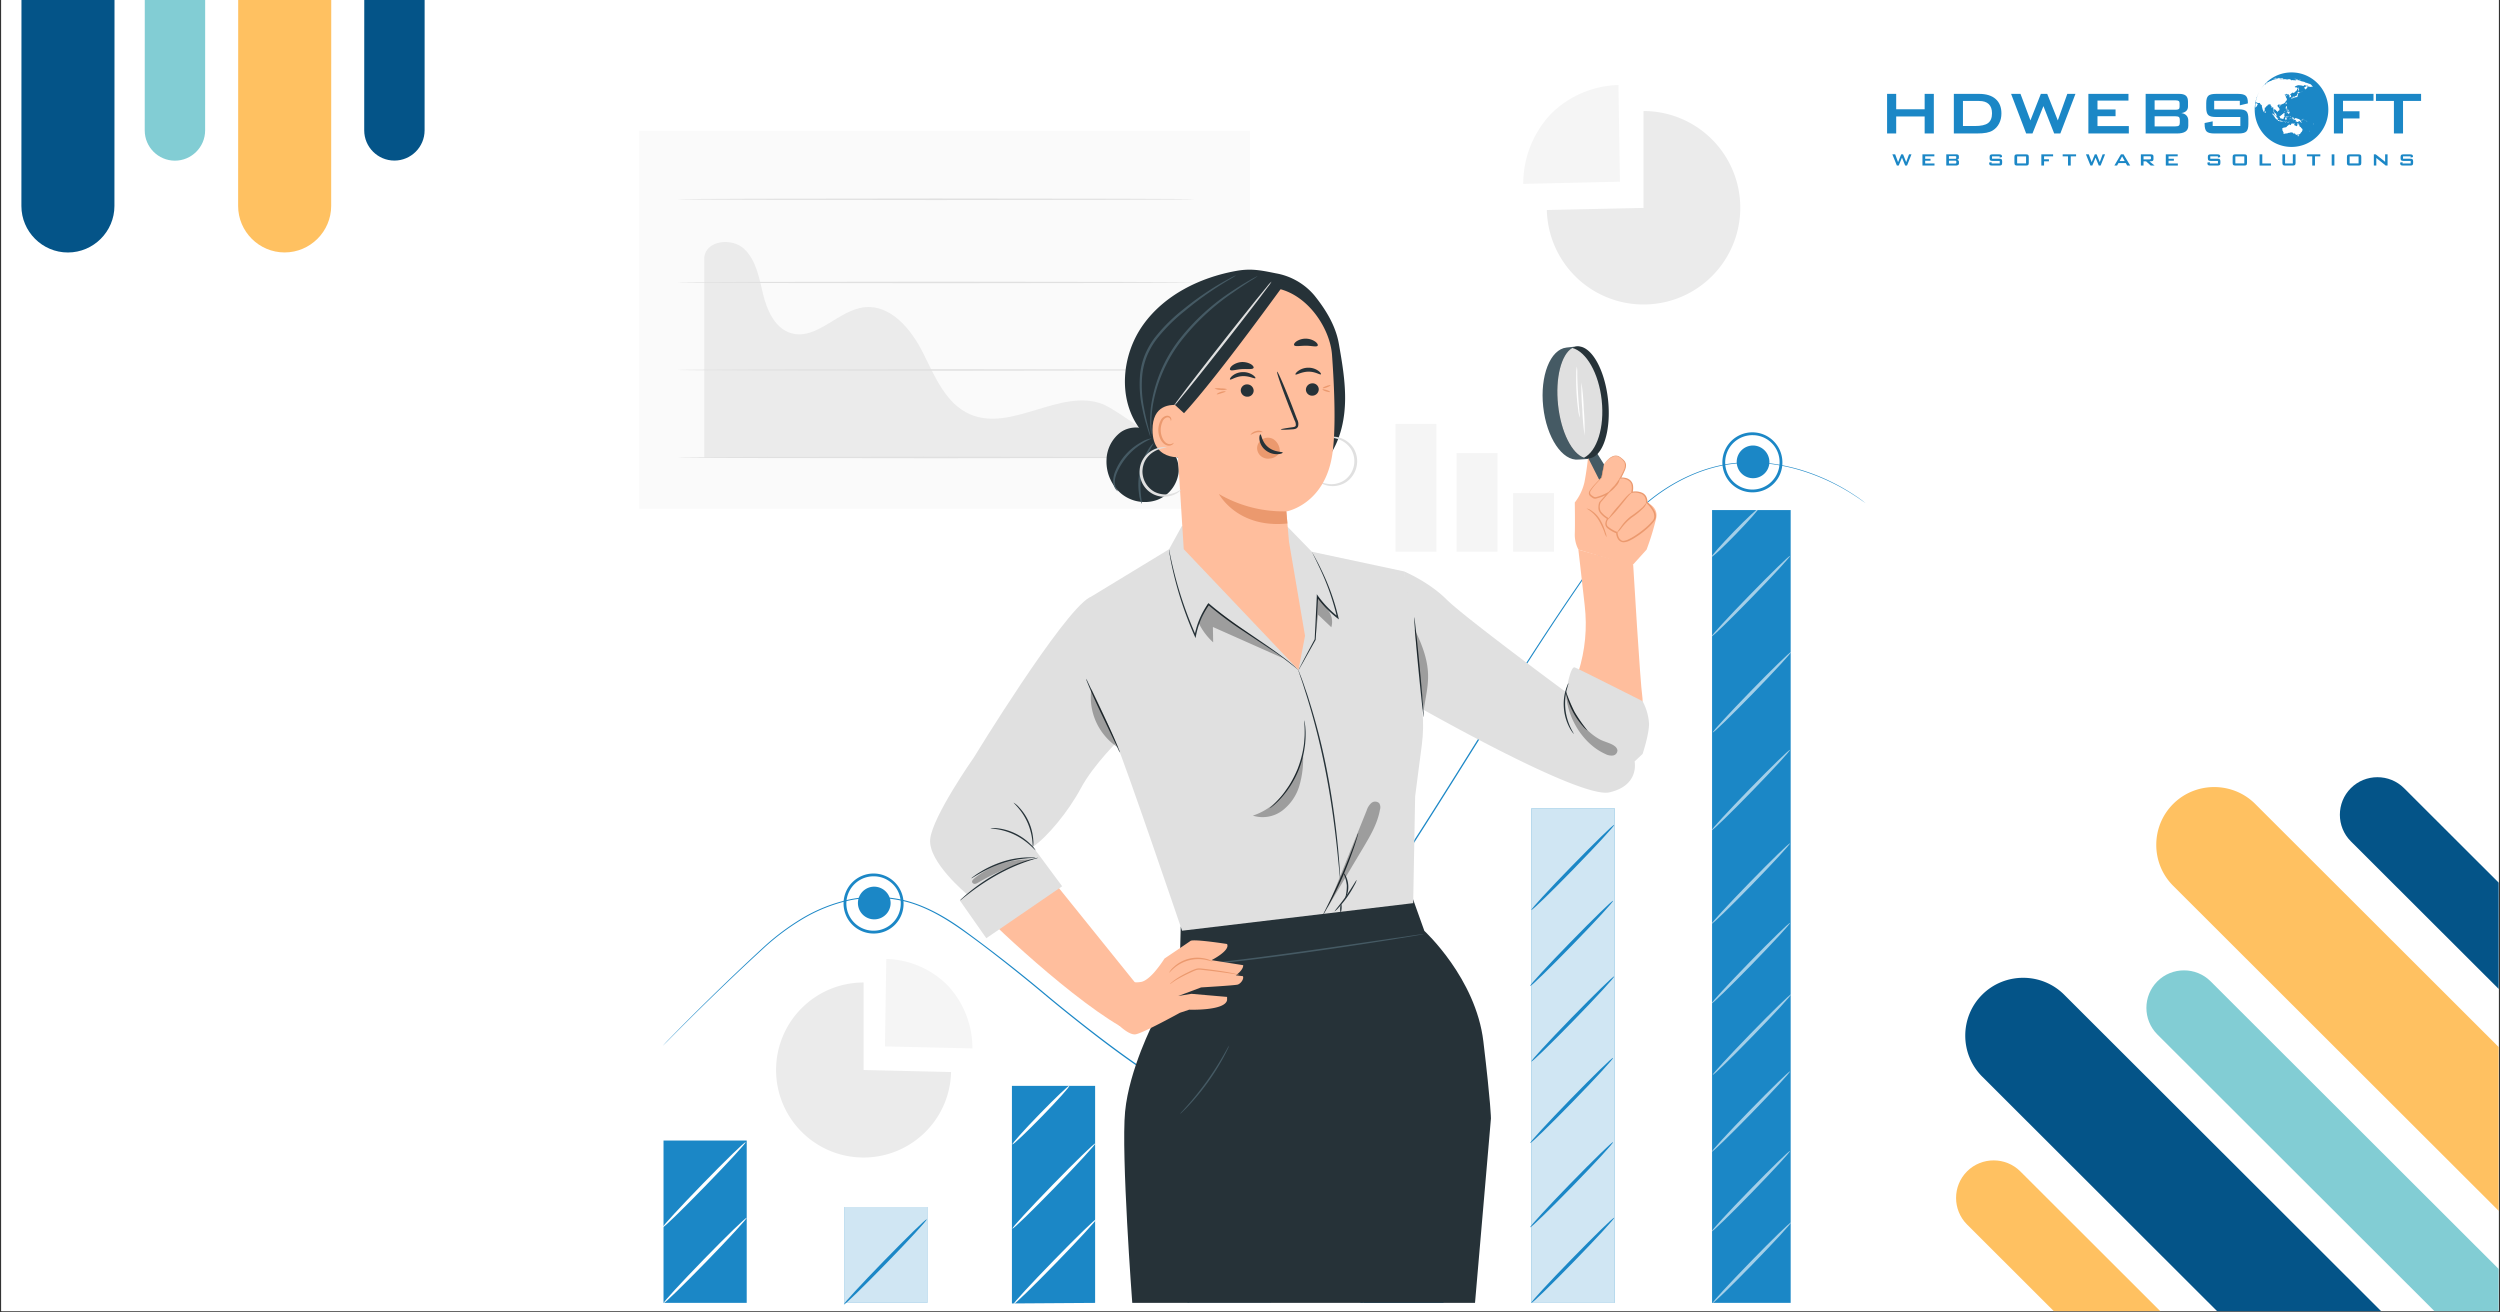 <svg xmlns="http://www.w3.org/2000/svg" width="1200" height="630" version="1.0" viewBox="0 0 900 472.5"><rect x="0" y="0" width="900" height="472.5" fill="#333333" stroke="none"/><defs><clipPath id="a"><path d="M.477 0h899.046v472H.477Zm0 0"/></clipPath><clipPath id="b"><path d="M7 0h35v91H7Zm0 0"/></clipPath><clipPath id="c"><path d="m63.059-125.312 134.03 134.03-133.5 133.505L-70.44 8.19Zm0 0"/></clipPath><clipPath id="d"><path d="M94.316-94.055 197.09 8.72 63.59 142.223-39.184 39.445Zm0 0"/></clipPath><clipPath id="e"><path d="M63.04-125.332 197.073 8.699 63.57 142.203-70.46 8.172Zm0 0"/></clipPath><clipPath id="f"><path d="M52 0h22v58H52Zm0 0"/></clipPath><clipPath id="g"><path d="m63.059-125.312 134.03 134.03-133.5 133.505L-70.44 8.19Zm0 0"/></clipPath><clipPath id="h"><path d="M94.316-94.055 197.09 8.72 63.59 142.223-39.184 39.445Zm0 0"/></clipPath><clipPath id="i"><path d="M63.04-125.332 197.073 8.699 63.57 142.203-70.46 8.172Zm0 0"/></clipPath><clipPath id="j"><path d="M85 0h35v91H85Zm0 0"/></clipPath><clipPath id="k"><path d="m63.059-125.312 134.03 134.03-133.5 133.505L-70.44 8.19Zm0 0"/></clipPath><clipPath id="l"><path d="M94.316-94.055 197.09 8.72 63.59 142.223-39.184 39.445Zm0 0"/></clipPath><clipPath id="m"><path d="M63.04-125.332 197.073 8.699 63.57 142.203-70.46 8.172Zm0 0"/></clipPath><clipPath id="n"><path d="M131 0h22v58h-22Zm0 0"/></clipPath><clipPath id="o"><path d="m63.059-125.312 134.03 134.03-133.5 133.505L-70.44 8.19Zm0 0"/></clipPath><clipPath id="p"><path d="M94.316-94.055 197.09 8.72 63.59 142.223-39.184 39.445Zm0 0"/></clipPath><clipPath id="q"><path d="M63.04-125.332 197.073 8.699 63.57 142.203-70.46 8.172Zm0 0"/></clipPath><clipPath id="r"><path d="M704 417h116v55H704Zm0 0"/></clipPath><clipPath id="s"><path d="M707 352h192v120H707Zm0 0"/></clipPath><clipPath id="t"><path d="M772 349h127.523v123H772Zm0 0"/></clipPath><clipPath id="u"><path d="M776 283h123.523v189H776Zm0 0"/></clipPath><clipPath id="v"><path d="M842 279h57.523v116H842Zm0 0"/></clipPath><clipPath id="w"><path d="M681 55h8v4.785h-8Zm0 0"/></clipPath><clipPath id="x"><path d="M692 55h5v4.785h-5Zm0 0"/></clipPath><clipPath id="y"><path d="M700 55h6v4.785h-6Zm0 0"/></clipPath><clipPath id="z"><path d="M716 55h5v4.785h-5Zm0 0"/></clipPath><clipPath id="A"><path d="M725 55h6v4.785h-6Zm0 0"/></clipPath><clipPath id="B"><path d="M734 55h6v4.785h-6Zm0 0"/></clipPath><clipPath id="C"><path d="M742 55h6v4.785h-6Zm0 0"/></clipPath><clipPath id="D"><path d="M750 55h8v4.785h-8Zm0 0"/></clipPath><clipPath id="E"><path d="M761 55h6v4.785h-6Zm0 0"/></clipPath><clipPath id="F"><path d="M770 55h6v4.785h-6Zm0 0"/></clipPath><clipPath id="G"><path d="M779 55h6v4.785h-6Zm0 0"/></clipPath><clipPath id="H"><path d="M794 55h6v4.785h-6Zm0 0"/></clipPath><clipPath id="I"><path d="M803 55h6v4.785h-6Zm0 0"/></clipPath><clipPath id="J"><path d="M813 55h5v4.785h-5Zm0 0"/></clipPath><clipPath id="K"><path d="M821 55h6v4.785h-6Zm0 0"/></clipPath><clipPath id="L"><path d="M830 55h6v4.785h-6Zm0 0"/></clipPath><clipPath id="M"><path d="M839 55h2v4.785h-2Zm0 0"/></clipPath><clipPath id="N"><path d="M844 55h7v4.785h-7Zm0 0"/></clipPath><clipPath id="O"><path d="M854 55h6v4.785h-6Zm0 0"/></clipPath><clipPath id="P"><path d="M864 55h5v4.785h-5Zm0 0"/></clipPath><clipPath id="Q"><path d="M679.328 33H697v16h-17.672Zm0 0"/></clipPath><clipPath id="R"><path d="M855 33h16.875v16H855Zm0 0"/></clipPath><clipPath id="S"><path d="M811 26.07h28V53h-28Zm0 0"/></clipPath></defs><g fill="#fff" clip-path="url(#a)"><path d="M.477 0h899.046v472H.477Zm0 0"/><path d="M.477 0h899.046v472H.477Zm0 0"/></g><g clip-path="url(#b)"><g clip-path="url(#c)"><g clip-path="url(#d)"><g clip-path="url(#e)"><path fill="#045488" d="M41.262-97.137c0-1.914-.332-3.761-.934-5.48L7.75-70.04l-.047 144.2c0 9.21 7.531 16.741 16.742 16.737 9.211-.003 16.75-7.539 16.75-16.75Zm0 0"/></g></g></g></g><g clip-path="url(#f)"><g clip-path="url(#g)"><g clip-path="url(#h)"><g clip-path="url(#i)"><path fill="#82cdd4" d="m73.895-114.45-10.868-10.866-10.875 10.87-.05 161.419c0 5.98 4.886 10.867 10.867 10.867 5.98-.004 10.87-4.895 10.875-10.875Zm0 0"/></g></g></g></g><g clip-path="url(#j)"><g clip-path="url(#k)"><g clip-path="url(#l)"><g clip-path="url(#m)"><path fill="#ffc161" d="m119.223 74.125.043-143.203-32.797-32.797c-.45 1.5-.692 3.09-.692 4.73l-.054 171.286c0 9.21 7.53 16.742 16.742 16.738 9.215-.008 16.754-7.543 16.758-16.754m0 0"/></g></g></g></g><g clip-path="url(#n)"><g clip-path="url(#o)"><g clip-path="url(#p)"><g clip-path="url(#q)"><path fill="#045488" d="m152.855 46.941.024-82.418-21.727-21.726-.035 104.144c0 5.98 4.887 10.871 10.867 10.868 5.977.004 10.868-4.887 10.871-10.868m0 0"/></g></g></g></g><g clip-path="url(#r)"><path fill="#ffc161" d="M819.875 514.14h-38.312l-73.422-73.316c-5.274-5.265-5.274-13.87 0-19.137 5.27-5.261 13.89-5.261 19.16 0Zm0 0"/></g><g clip-path="url(#s)"><path fill="#045488" d="M894.082 508.828a20.7 20.7 0 0 1 4.004 5.649H840.68l-127.098-126.91c-8.117-8.11-8.117-21.372 0-29.477 8.121-8.11 21.402-8.11 29.52 0Zm0 0"/></g><g clip-path="url(#t)"><path fill="#82cdd4" d="M938.09 495.344v19.133h-19.16L776.656 372.414c-5.27-5.266-5.27-13.871 0-19.137 5.274-5.261 13.895-5.261 19.164 0Zm0 0"/></g><g clip-path="url(#u)"><path fill="#ffc161" d="M811.875 289.418 938.09 415.453v57.75a20.5 20.5 0 0 1-4.778-3.558l-150.968-150.75c-8.117-8.106-8.117-21.372 0-29.477 8.129-8.106 21.41-8.106 29.531 0m0 0"/></g><g clip-path="url(#v)"><path fill="#045488" d="m865.457 283.738 72.645 72.54v38.257l-91.797-91.66c-5.27-5.266-5.27-13.871 0-19.137 5.261-5.261 13.883-5.261 19.152 0m0 0"/></g><g clip-path="url(#w)"><path fill="#1b87c6" d="m682.871 59.602-1.625-4.04h1.02l1.043 2.813 1.125-2.812h.671l1.118 2.812 1.03-2.812h.88l-1.602 4.039h-.664l-1.156-2.86-1.172 2.86Zm0 0"/></g><g clip-path="url(#x)"><path fill="#1b87c6" d="M692.082 59.602v-4.04h4.285v.711h-3.3v.883h1.925v.696h-1.926v.996h3.352v.754Zm0 0"/></g><g clip-path="url(#y)"><path fill="#1b87c6" d="M700.66 59.602v-4.04h3.586q.504.001.727.184c.148.121.222.324.222.598v.484a.62.62 0 0 1-.175.453q-.179.181-.508.239a.9.9 0 0 1 .523.257.73.73 0 0 1 .188.512v.52q-.001.397-.313.597-.309.196-.93.196Zm3.14-3.383h-2.183v.953h2.184q.25 0 .344-.063.093-.066.093-.226V56.5q0-.158-.09-.223-.088-.058-.347-.058m0 1.62h-2.183v1.032h2.184c.183 0 .308-.023.375-.078q.098-.076.097-.281v-.309q.002-.2-.097-.277-.1-.087-.375-.086m0 0"/></g><g clip-path="url(#z)"><path fill="#1b87c6" d="M719.883 56.285h-2.75v.852h2.601q.613 0 .828.199.211.199.211.754v.555q.001.553-.214.757-.217.2-.82.2h-2.59q-.621 0-.837-.2-.222-.2-.222-.757v-.114l.867-.16v.477h2.938v-.922h-2.586q-.615-.002-.832-.203-.216-.205-.215-.754v-.457q-.001-.547.215-.746.216-.204.832-.203h2.367c.402 0 .68.066.828.19q.223.196.223.688v.098l-.844.184Zm0 0"/></g><g clip-path="url(#A)"><path fill="#1b87c6" d="M725.195 56.512q0-.55.211-.75.209-.2.828-.2h3.09c.414 0 .688.063.828.2.141.133.207.383.207.75v2.133q.001.553-.214.757-.216.2-.825.2h-3.09c-.41 0-.683-.067-.828-.2q-.21-.2-.21-.757v-2.133Zm.973 2.316h3.219v-2.527h-3.219Zm0 0"/></g><g clip-path="url(#B)"><path fill="#1b87c6" d="M734.879 59.602v-4.04h4.238v.723h-3.254v1.055h1.75v.75h-1.75v1.512Zm0 0"/></g><g clip-path="url(#C)"><path fill="#1b87c6" d="M745.465 56.285v3.317h-.977v-3.317h-1.926v-.722h4.833v.722Zm0 0"/></g><g clip-path="url(#D)"><path fill="#1b87c6" d="m752.563 59.602-1.625-4.04h1.019l1.047 2.813 1.125-2.812h.668l1.117 2.812 1.031-2.812h.883l-1.605 4.039h-.664l-1.153-2.86-1.172 2.86Zm0 0"/></g><g clip-path="url(#E)"><path fill="#1b87c6" d="m761.168 59.602 2.371-4.04h.938l2.406 4.04h-1.094l-.504-.887h-2.644l-.5.887Zm1.89-1.625h1.833l-.93-1.684Zm0 0"/></g><g clip-path="url(#F)"><path fill="#1b87c6" d="M770.715 59.602v-4.04h3.597q.498.001.715.184c.149.121.223.324.223.598v.953c0 .273-.074.473-.223.59-.144.125-.382.183-.715.183h-.546l1.898 1.532h-1.398l-1.676-1.532h-.918v1.532Zm3.18-3.348h-2.223v1.121h2.223c.171 0 .285-.027.351-.074q.094-.075.094-.254v-.465c0-.117-.031-.203-.094-.25q-.094-.077-.351-.078m0 0"/></g><g clip-path="url(#G)"><path fill="#1b87c6" d="M779.688 59.602v-4.04h4.285v.711h-3.301v.883h1.922v.696h-1.922v.996h3.351v.754Zm0 0"/></g><g clip-path="url(#H)"><path fill="#1b87c6" d="M798.445 56.285H795.7v.852h2.602q.61 0 .824.199c.14.133.215.383.215.754v.555q-.002.553-.215.757-.22.2-.824.2h-2.59q-.617 0-.836-.2-.22-.2-.219-.757v-.114l.864-.16v.477h2.94v-.922h-2.589q-.615-.002-.832-.203c-.14-.137-.215-.387-.215-.754v-.457q.002-.547.215-.746.217-.204.832-.203h2.371c.403 0 .68.066.824.19.153.13.223.36.223.688v.098l-.844.184Zm0 0"/></g><g clip-path="url(#I)"><path fill="#1b87c6" d="M803.758 56.512q0-.55.21-.75.213-.2.829-.2h3.094c.41 0 .687.063.824.2q.21.2.21.75v2.133q-.001.553-.214.757-.22.2-.824.2h-3.094q-.61 0-.828-.2c-.137-.132-.211-.386-.211-.757v-2.133Zm.972 2.316h3.22v-2.527h-3.22Zm0 0"/></g><g clip-path="url(#J)"><path fill="#1b87c6" d="M813.441 59.602v-4.04h.985v3.286h3.129v.754Zm0 0"/></g><g clip-path="url(#K)"><path fill="#1b87c6" d="M822.633 55.563v3.285h2.781v-3.285h.984v3.082q-.001.55-.218.753-.222.205-.836.204h-2.645c-.402 0-.68-.067-.82-.204q-.218-.2-.219-.757v-3.082h.973Zm0 0"/></g><g clip-path="url(#L)"><path fill="#1b87c6" d="M833.387 56.285v3.317h-.977v-3.317h-1.926v-.722h4.832v.722Zm0 0"/></g><g clip-path="url(#M)"><path fill="#1b87c6" d="M839.41 55.563h.969v4.039h-.969Zm0 0"/></g><g clip-path="url(#N)"><path fill="#1b87c6" d="M844.898 56.512c0-.367.075-.617.215-.75q.21-.2.824-.2h3.094c.41 0 .688.063.824.2q.211.2.211.75v2.133q.001.553-.214.757-.216.2-.825.2h-3.093q-.609 0-.825-.2c-.14-.132-.214-.386-.214-.757v-2.133Zm.973 2.316h3.219v-2.527h-3.219Zm0 0"/></g><g clip-path="url(#O)"><path fill="#1b87c6" d="M854.582 59.602v-4.04h.672l3.387 2.684v-2.684h.882v4.04h-.671l-3.383-2.727v2.727Zm0 0"/></g><g clip-path="url(#P)"><path fill="#1b87c6" d="M867.832 56.285h-2.746v.852h2.601q.609 0 .825.199c.14.133.215.383.215.754v.555q-.001.553-.22.757c-.14.133-.417.2-.82.2h-2.59q-.618 0-.835-.2c-.149-.132-.219-.386-.219-.757v-.114l.863-.16v.477h2.942v-.922h-2.59q-.615-.002-.832-.203c-.14-.137-.215-.387-.215-.754v-.457q.002-.547.215-.746.217-.204.832-.203h2.367c.402 0 .684.066.828.19.152.13.223.36.223.688v.098l-.844.184Zm0 0"/></g><g clip-path="url(#Q)"><path fill="#1b87c6" d="M679.348 48.055V33.797h3.28v5.531h10.247v-5.531h3.305v14.262h-3.305v-6.141h-10.246v6.14h-3.281Zm0 0"/></g><path fill="#1b87c6" d="M703.383 48.055V33.797h9.07q3.884 0 5.969 1.836c1.39 1.222 2.09 2.957 2.09 5.207 0 1.332-.274 2.527-.817 3.594s-1.304 1.906-2.293 2.515q-.919.58-2.289.844-1.366.263-3.5.262Zm3.281-2.684h4.242q3.393 0 4.805-1.066 1.413-1.065 1.414-3.52c0-1.457-.395-2.562-1.176-3.312-.777-.75-1.937-1.125-3.465-1.125h-5.82ZM729.418 48.055l-5.426-14.258h3.387l3.574 9.558 3.75-9.558h2.293l3.813 9.558 3.418-9.558h2.933l-5.441 14.258h-2.215l-3.879-9.86-3.937 9.86ZM751.813 48.055V33.797h14.433v2.43h-11.152v3.183h6.508v2.43h-6.508v3.535h11.285v2.684h-14.567ZM772.434 48.055V33.797h12.082q1.669.001 2.418.664.745.656.746 2.105v1.739q.001 1.023-.625 1.636-.628.614-1.801.766c.808.11 1.433.398 1.871.875q.66.716.66 1.86v1.824c0 .945-.344 1.644-1.027 2.105q-1.025.687-3.121.688h-11.203Zm10.71-11.938h-7.48v3.399h7.48q.856 0 1.18-.227.328-.228.328-.797v-1.347c0-.372-.109-.633-.328-.793-.219-.153-.61-.235-1.18-.235m0 5.746h-7.48v3.63h7.48q.933 0 1.262-.286.328-.281.328-.996v-1.078q0-.716-.328-.992-.331-.277-1.261-.278M806.336 36.293h-9.23v3.062h8.789c1.378 0 2.312.239 2.793.715q.726.71.726 2.657v1.957q0 1.94-.726 2.656c-.481.476-1.415.715-2.793.715h-8.711q-2.068 0-2.793-.715-.727-.716-.727-2.656v-.391l2.899-.61v1.688h9.96v-3.25h-8.789q-2.054 0-2.773-.715-.722-.713-.723-2.656v-1.578q0-1.94.723-2.656.718-.715 2.773-.715h8q1.987 0 2.743.687.754.69.753 2.446v.296l-2.894.688ZM840.203 48.055V33.797h14.254v2.496h-10.973v3.754h5.934v2.601h-5.934v5.41h-3.28Zm0 0"/><g clip-path="url(#R)"><path fill="#1b87c6" d="M865.09 36.348v11.707h-3.281V36.348h-6.47v-2.551h16.25v2.55Zm0 0"/></g><path fill="#1b87c6" d="M820.121 51.887q.111.04.223.086h.008M820.371 51.98c.004.004.012.004.02.008Zm0 0"/><g clip-path="url(#S)"><path fill="#1b87c6" d="M824.96 26.07c-4.874 0-9.128 2.66-11.429 6.621.582-1 1.305-1.902 2.14-2.687-.015.047-.062.117-.077.168-.008.039.062-.008.078.031 0 .027-.07.063-.07.086-.008.023-.215.156-.188.156.016.004-.098.121-.035.094.043-.031.16-.082.238-.152.055-.035.106-.094.11-.094.086-.031.066-.105.097-.176.008-.008.153-.05.266-.082.047-.015.066.07.086.055.027 0 .113-.031.05-.063a.35.35 0 0 0-.156-.02c-.07-.003-.238.095-.293.11-.043.008-.027-.066-.023-.074.16-.113.07-.11.05-.156q-.002-.001-.003-.008l.031-.02c.113-.062.203-.136.262-.199.058.031-.102.16-.051.145.016-.004.3-.055.344-.082.023-.012-.153.02-.14-.004.007-.028-.134.015-.11-.004.129-.05.281-.149.375-.176.125-.039.168.008.242-.02.004-.015.316-.05.308-.062-.03-.027-.3.023-.3 0 .011-.031-.051-.055.011-.09.18-.097.614-.191.743-.226.058-.016.14-.012.18-.047.034-.035.038-.102.077-.13.43-.226 1.184-.394 1.368-.448-.078.12.636-.11.761-.153.168-.066.266-.117.567-.152.254-.027.367.004.41.059.238-.036.457-.063.7-.094.144 0 .179.062.245.078.016 0 .09-.035.102-.04.11.044.074.09.035.126-.137.101-1.188.27-1.324.34 0 0 .363.015.98-.168.04.023.102.031.297.039.164.004.242-.047.445-.04.125 0 .418-.015.543-.007.149.027-.125.055-.09.062.34.016.66.032 1 .059 0-.043-.175-.078-.136-.102.027-.011.261-.023.328-.02.375.02.574.052.656.079.063.031-.144.035-.144.09.004.035.117.055.191.098.113.062.211.128.371.136.106.004.129-.062.152-.105.211.02.344.074.524.086.316.027.3-.004.758.047.027-.098.18-.157.648-.098.469.066.52.082.871.184.168.046.176.105.297.168.133.062.77.195.961.23.356.082.453.14.559.277.386.102.742.196 1.082.317.035.011.488.308.375.156-.028-.04.05-.023.187.031.133.051.266.113.39.176q.353.358.669.746c-.067-.012-.164-.043-.145.035.028.04.477.313-.105.106-.305-.11-.48.086-.739.023-.054-.015-.152-.082-.296-.113-.059-.016-.118.02-.188.004-.078-.02-.156-.086-.234-.074a.5.5 0 0 0-.317.222c-.039.07.118.035.125.078.004.032.035.118 0 .18-.043.07-.144.125-.14.184.011.078-.242.054-.2.164-.238 0-.292.199-.398.297-.176-.122-.316-.594-.336-.73-.02-.165.176-.208.317-.235.168-.032.246-.137.351-.223.086-.07.23-.012.367-.035.149-.031.082-.102.082-.16.008-.047.086-.059.028-.078-.04-.024-.133-.016-.145-.02-.39.29-.558.02-.484-.004-.184-.05-.219-.039-.313-.062-.37-.063-.394.086-.453.28-.101-.023-.203-.034-.305-.05-.14-.027-.261-.086-.496-.129-.191-.023-.84-.113-1.082-.105-.27.012-.73.21-.925.297-.133.062-.403.234-.407.332.004.02.215.258.598.14.129-.035.363.274.371.399.008.101-.062.195-.102.238-.09.117-.039.172-.078.3-.039.126-.172.263-.28.333-.263.18-.606.738-1.005.734-.219-.011-.242-.148-.242-.148-.168.086-.453.281-.547.422-.031.039-.168.093-.207.12a.4.4 0 0 1-.21.075c-.013.086.058.117.12.18.16.117.262.324.262.582 0 .16-.04.222-.145.254-.043.007-.222.027-.222.074-.086.02-.11.027-.145.058l-.105-.004c0-.023.035-.062.043-.085-.028 0-.04-.043-.04-.063.005-.05.067-.14.067-.152 0-.032-.035-.086-.035-.117a.15.15 0 0 1-.07-.047v-.067c.058.004.113-.047.113-.082-.004-.078-.106-.199-.195-.203-.051 0-.082.027-.102.024-.05 0-.066-.067-.07-.086.004-.067.078-.067.078-.11-.004-.058-.028-.074 0-.11-.106-.01-.14-.058-.227-.062-.23 0-.34.164-.543.168.004-.097.137-.129.14-.21 0-.02-.093-.09-.136-.094-.074 0-.101.05-.117.066-.062.063-.223.137-.312.188-.106.05-.305.02-.313.12 0 .06.125.075.148.087.086.054.051.171.141.238.059.035.145.015.192.015.03-.003.062-.21.101-.214.082.004.121.129.16.148.102.059.203-.008.266.063-.153.132-.375-.016-.445.164-.036.078-.22.109-.223.191 0 .09.152.16.195.168 0 .04.004.098.004.129.004.004.008 0 .012 0-.004 0-.008.008-.008.008.066.039.07.125.086.148.133.188.203.207.195.504-.004.203-.113.262-.117.418-.11.027-.309.305-.36.379-.066.137-.12.387-.3.387a.18.18 0 0 1-.11.125c-.21.113-.316.308-.667.304-.07.004 0 .035-.079.032-.011.004-.09.132-.09.132-.101.079-.28.02-.421.079-.059.027-.2.046-.254.097-.059.055.027.16-.059.16-.066-.004-.215-.28-.21-.304-.13-.063-.126.015-.25-.043-.15.226-.473.273-.485.593 0 .07.043.086.058.114.16.175.223.36.395.48.172.125.285.395.285.64 0 .173-.086.235-.082.364-.226.063-.25.137-.422.23-.086.047-.062.157-.152.157-.008 0-.016-.02-.016-.043q.001.034-.004.062c0 .07-.144.176-.164.176s-.058-.113-.054-.144c0-.059.007-.09.027-.102-.02-.012-.047-.082-.05-.11-.102-.003-.227-.038-.235-.152-.149-.008-.078-.11-.153-.203-.097-.105-.18-.11-.296-.148a1 1 0 0 1-.032-.098c-.02-.082-.097-.098-.168-.098-.058 0-.046.051-.039.079-.004.066-.074.16-.074.207-.008.222-.105.293-.113.48.004.215.203.145.2.352 0-.004-.013-.004-.013 0 .024.047.04.172.082.218.192.192.598.239.598.582 0 .07-.023.082-.023.13.004.124.101.167.136.25.032.09.032.117.067.195-.024 0-.067.007-.09.004-.016.003-.031.027-.05.027-.071-.004-.083-.055-.118-.067a.88.88 0 0 1-.488-.507c-.067-.2-.082-.336-.157-.496-.054-.098-.097-.336-.207-.348-.066-.004-.023.039-.09-.004-.007 0 .004-.027 0-.04-.003-.093.051-.175.067-.273h.012c.004 0 .02.004.02 0-.052-.035 0-.183 0-.257-.009-.305-.138-.617-.141-.84-.086-.008.035-.2-.036-.309-.011-.027-.074-.027-.086-.035-.039-.043-.027-.078-.058-.11-.117.118-.188.29-.371.294-.106-.004-.082-.067-.082-.153 0-.09.035-.129.035-.203 0-.027-.027-.062-.04-.09-.042-.144-.081-.156-.152-.273a.8.8 0 0 1-.207-.23c-.043-.09-.03-.2-.054-.29-.024-.097-.13-.14-.223-.16-.012.215-.183.254-.344.258-.097 0-.093-.035-.144-.07-.043.105-.172.027-.192.09-.027.101-.015.175-.078.242-.11.129-.281.164-.379.273-.125.145-.222.278-.332.41-.043.059-.113.145-.148.149-.094.043-.211.012-.215.144.004.118.027.266.04.368-.009.16-.06.261-.063.382.011.059.023.121.027.164a.04.04 0 0 0-.023.008c-.004.016-.036.02-.055.024-.07.027-.055.187-.098.21-.062.032-.074.008-.097.07-.024.048-.024.126-.067.122-.039.004-.074-.031-.078-.07-.027 0-.043-.051-.05-.067-.048-.152-.106-.281-.141-.41-.024-.094-.09-.168-.114-.207-.043-.105-.015-.18-.058-.258-.04-.086-.043-.117-.063-.199-.023-.098-.07-.285-.097-.426-.036-.125-.079-.238-.079-.36 0-.015-.007-.073-.007-.089 0 0 .007.004.004.004.003-.082.023-.102.027-.176 0-.101-.04-.172-.04-.254.005-.015.032-.066.036-.086-.016 0-.027.004-.04 0-.07.086-.089.227-.21.23-.148 0-.191-.187-.254-.273.043-.039.07 0 .113-.027.04-.012.04-.07.067-.09-.035-.015-.063-.012-.106-.012-.09 0-.207-.105-.25-.199-.035-.074-.047-.207-.101-.23-.043-.012-.063.004-.121.004-.059.008-.09.039-.145.039-.035-.012-.055-.016-.101-.032-.02.012-.028.032-.036.043-.039-.007-.043-.007-.078-.015-.011 0-.011.004-.02 0-.07.004-.23-.05-.32-.04-.027.005-.109-.038-.117-.038-.027-.055-.015-.215-.082-.211-.031.004-.039.058-.07.09-.05.007-.063 0-.149.02-.046-.02-.062-.087-.082-.138-.03-.054-.078-.023-.097-.074-.016-.027.004-.066-.004-.09q.121-.66.3-1.293c.024-.015.051-.027.083-.046q0-.048.015-.094c-.004-.004.016-.078.02-.114.004-.035.015-.066.02-.097a.2.2 0 0 0 0-.07c.023-.07.046-.145.074-.215.007-.004.015-.004.027-.008.004-.02 0-.04-.004-.059q.365-.99.887-1.89a13.4 13.4 0 0 0-1.817 6.77c0 7.402 5.934 13.402 13.25 13.402 7.32 0 13.25-6 13.25-13.403.012-7.422-5.918-13.422-13.234-13.422m-6.565 2.145c.062-.016.125-.027.183-.043.008.008.008 0 .012.012-.082.015-.156.058-.195.03m.074.098c.011-.024.11-.04.144-.047.024 0 .157-.012.192-.02-.028.031-.184.07-.25.086-.035.004-.086.004-.086-.02m.582.199q-.04.005-.051-.008a.4.4 0 0 0 .086-.035c.027-.004.055-.012.082-.012-.02.031-.05.055-.117.055m-.035-.219c-.063.008-.18-.012-.254-.004.176-.059.234-.082.41-.129a4 4 0 0 0-.219.04c-.148.03-.238.03-.36.046.223-.074.321-.156.571-.207.152-.027.215-.012.293 0-.05.016-.039.012-.062.016.003.03-.008.02-.008.03-.008.017-.07.032-.11.048.055-.008.067-.012.11-.02.066-.011.086-.004.152-.011.04-.004.074-.02.11-.016.109-.023.109-.004.167.004-.054.027-.046.012-.05.039-.012.023-.082.039-.114.039.035 0 .082-.008.075.008-.008.023-.07.035-.118.043-.242.039-.402.035-.593.074m1.234-.11c-.02.005-.2.032-.2.032-.1.015-.195.047-.3.07-.066.008-.086.012-.074-.012.015-.043.078-.039.105-.054.137-.055.203-.13.426-.16a1 1 0 0 1 .07-.008c0 .035.02.027-.023.039.043-.008.066-.027.101-.031.082-.012.305 0 .297.035-.007.043-.308.082-.402.09m.691-.054c-.07.008-.09-.004-.109-.008.125-.02.133-.012.188-.023-.004.015-.043.023-.079.03m.965.351c-.008.004-.011.004-.023.008q.007.001.008-.004a1 1 0 0 1-.13.02c-.066.008-.128.008-.128-.016.008-.027.074-.039.137-.039.09 0 .128-.008.136.024-.008.004-.008.015-.015.015q.01-.007.015-.008m3.934-.097c-.012.015-.02.031-.059.02-.023 0-.043 0-.047-.02.004-.016.028-.008.047-.024.012.004.035.008.047.02.004-.004.016 0 .012 0zm.734.242c-.004-.035.145-.016.16.02 0 .02-.05.02-.086.015-.066-.012-.07-.012-.074-.035m.41.156c-.109-.035-.242-.047-.355-.074-.008.004-.02.004-.027.008.07-.024.144-.055.277-.031.156.02.273.07.285.117-.062-.012-.117-.012-.18-.02m.258-.176c-.054-.011-.11-.011-.156-.02-.047-.01-.066.009-.14 0-.044-.003-.071-.019-.106-.03-.05-.004-.074.004-.117 0-.028-.004-.07.008-.125 0-.055-.012-.078-.024-.11-.035-.039.007-.062.015-.125.015-.152-.02-.297-.066-.304-.117-.004-.047.136-.066.254-.05.187.023.195.077.359.1q-.014-.057.09-.038c.105.011.449.101.574.129-.027.027-.094.027-.094.046m.84.168c-.148-.027-.414-.085-.422-.14-.02-.008-.043-.016-.058-.024.054.02.64.149.66.153.035.004.058.015.058.027 0 .031-.152 0-.238-.016m2.973 1.258a.4.4 0 0 1-.153-.09c.055.016.102.028.153.051.008.004.027.024.039.031.004.012-.012.016-.04.008m-19.086 9.696q-.017-.194-.028-.387c.012-.004.016-.008.028-.012.004.035.015.055.02.082 0 .098-.012.207-.02.317m.222-.454a.1.1 0 0 1-.035-.046c.035-.016.016-.024.086-.028-.012.024-.012.07-.05.074m.438-1.363c-.05.004-.082.031-.102.094-.015.07.008.168-.054.164-.051.004-.04.16-.102.164-.047 0-.086.098-.086.164-.082.027-.238.047-.238.164q.001.026.008.05a.6.6 0 0 1-.137.102v-.273c.008-.488.039-.965.102-1.434.023-.023.007-.078.05-.101v.059c-.004.062-.023.113-.035.171-.004.078.024.106.102.106.191-.028.226-.242.351-.41q-.014.099-.015.203c.03.16.086.176.187.226.035.012.031.098.059.133v-.008c.015.051.07.043.062.086-.008.14-.14.203-.152.34m2.82 2.762c-.09-.004-.156-.106-.156-.211-.008-.207.066-.356.066-.578.094.18.27.273.274.508 0 .129-.078.289-.184.28m13.297-7.66c.016.004-.004-.032.004-.043.012-.032.09-.024.098-.024-.004.028-.055.098-.102.098-.008 0-.008-.031 0-.031m-.293.054c.031 0 .074.004.094.008.004.012 0 .028.004.035-.149-.007-.137.094-.23.086 0-.004-.005-.02 0-.023 0 0 .05-.11.132-.106m-.168 10.29c-.004.074-.12.066-.125.109 0 .027.102.137.11.148.058.067.039.11.09.18.015.027.097.059.132.059.016 0 .035.043.047.062.008.027.05.008.074.008.032.016.047.05.055.07.012.028.105.02.121.016-.039.031-.086.07-.086.105q-.019-.001-.043.004a.5.5 0 0 1-.11-.066l-.163.011c-.094-.019-.227-.07-.227-.144 0-.02-.05-.035-.058-.047-.122-.121-.22-.285-.442-.281-.16.008-.156.113-.25.172.02.086-.039.117-.043.152-.078.012-.16.02-.246.012-.176.004-.207-.188-.379-.184-.02 0-.101.016-.101.043h-.141c-.047.004-.105-.004-.105-.047.007-.078.144-.117.171-.136-.086-.086-.046-.176-.074-.282-.031-.074-.207-.144-.277-.18a1.4 1.4 0 0 0-.367-.062c-.106 0-.133-.172-.246-.137v-.058c-.02.054-.063.12-.106.12-.016.005-.066-.003-.07-.019-.035-.074 0-.093-.028-.148-.039-.055-.113-.04-.125-.082.102-.04.305-.035.356-.113h-.05a.6.6 0 0 1-.2.027.4.4 0 0 1-.098-.02c-.015 0-.035-.043-.039-.058-.05-.094-.21-.05-.21-.149 0-.03.07-.054.097-.062.09.004.137-.11.262-.117.12 0 .203.105.328.136 0 .082-.008.157-.004.247 0 .023.055.058.101.058 0 .02.102.133.133.133.051 0 .117-.106.13-.117.058-.055.07-.063.163-.09.063-.024.145-.149.235-.156.003.023.062.027.082.03.078.028.14.11.168.126.066.004.136-.004.183-.004.024.023.09.047.113.055l-.011-.012c.008 0 .015.008.02.016.003 0 .007.004.011.004v.003a.8.8 0 0 0 .45.13c.081 0 .116.093.19.085 0 .055.06.059.083.063.207.066.187.23.336.308.058.012.195-.066.183.078m-2.5-.016c0 .031-.031.066-.058.066-.004.067-.008.137-.047.14-.016-.003-.04-.038-.04-.054 0-.07.07-.082.075-.113 0-.043.008-.11.047-.11.011.051.023.036.023.07m-.687 1.015c0 .028 0 .067-.004.09-.016 0-.055-.004-.07 0a.4.4 0 0 1-.204-.058c.125-.024.176-.04.278-.032m.304-9.156s.137-.082.137-.086c.125.035.145-.066.242-.066.16.012.074.215 0 .21-.058 0-.09-.038-.105-.042-.067.055-.074.144-.176.144-.023-.004-.047-.07-.04-.093-.042-.024-.054-.047-.058-.067m2.575-1.894a.24.24 0 0 1 .136-.067q-.006-.007-.011-.008c.007 0 .015.008.02.008h-.009c.008.004.02.012.024.016-.024.027-.102.105-.157.101-.02-.003-.02-.03-.003-.05m-.696-1.735c-.004-.023.02-.035.02-.054q.001-.048-.004-.094c.012 0 .031.004.043.004.008.094.062.148.097.21.028.067-.015.11.032.173 0 .043.008.074.008.109-.012.043.039.105.054.125.063.117.149.219.2.336a.26.26 0 0 0-.141-.074c-.18-.012-.188.133-.184.258.008.113.153.171.207.257-.004-.004-.015.008-.02.004-.023.004-.058-.039-.07-.054-.015 0-.046-.004-.062-.004-.082 0-.074.097-.16.093-.016 0-.004-.117-.004-.136-.008-.086.02-.149.015-.215-.003-.067-.042-.074-.046-.133-.004-.07.027-.086.027-.145-.008-.093-.008-.183-.016-.27-.004-.077-.105-.097-.109-.17-.02-.095.012-.212.113-.22m-.261 1.84v-.043c.011.004.03.028.046.028l-.011-.012c.015.004.05 0 .066.004.121 0 .156-.215.152-.278-.003-.02-.03-.043-.035-.058-.004-.031.024-.055.035-.07.188.117.274.289.532.312.054.008.105-.02.136 0-.011.023-.035.039-.035.062.004.028.063.07.082.079-.054.03-.101.043-.203.035-.14-.008-.183.113-.23.176-.114-.06-.176-.083-.297-.145-.016.004-.047.031-.047.043-.09-.004-.207-.063-.203.027.004.059.113.067.133.086-.051.055-.102.028-.16.074h-.04v-.128c0-.02-.039-.043-.039-.063 0-.062.102-.098.118-.129m-1.82 1.63c.155-.087.218-.235.402-.224.148 0 .293.008.437.012.125 0 .18-.172.223-.172.008 0 .101-.14.117-.144-.016.015-.035.047-.031.062 0 .012.027.031.035.031.11 0 .12-.054.203-.074.148-.039.375-.27.371-.453 0-.031-.031-.047-.031-.066-.004-.07.062-.207.152-.203.008.004.004.074.086.023-.004-.004-.016-.004-.02-.008-.015-.004-.027-.05-.015-.05.05 0 .074.019.082.03.023.044.02.083.016.118.003.082.093.125.101.203-.004.098-.09.102-.086.172v.035c-.02.012-.047 0-.062.008-.07.02-.047.195-.043.258-.004.054-.074.082-.074.164.003.05.023.086.039.11-.082.03-.082.089-.164.108-.028-.05 0-.062.003-.093-.101.047-.156.043-.187.133-.012 0-.031-.02-.035-.028-.02 0-.055-.004-.074-.004-.043.04-.094.07-.137.067-.149-.012-.156-.11-.207-.11-.016 0-.04.032-.04.047 0 .016.067.094.071.098-.016 0-.05.004-.07.004-.055.004-.137.097-.168.148-.063-.008-.063-.062-.102-.062-.015-.004-.004-.032 0-.047.004-.028.024-.082.02-.102-.086-.023-.13-.054-.211-.058-.047 0-.059.047-.074.047-.063.023-.114 0-.157.011a1 1 0 0 1-.37.074c-.055.004-.102-.007-.102-.027.011-.016.082-.035.101-.039m-.138.108c.063-.003.106.04.188.051.004.016-.008.055.008.059.02.012.047.039.062.05 0 .012-.004.047 0 .06-.015-.005-.047.007-.062 0-.024.109-.078.292-.18.296-.02 0-.027-.043-.023-.059v.04c-.059-.008-.102-.086-.102-.102 0-.008.07-.094.07-.094l.032-.086c-.043-.011-.051-.058-.059-.078.004.016-.016.043 0 .055-.027.004-.074.023-.09.023-.027 0-.074-.047-.07-.07.008-.027.215-.145.226-.145m-.285 7.594c.012.047.07.035.102.028.008 0 .02-.008.02-.008.011.058.081.078.081.12 0 .013-.03.02-.039.016-.101-.003-.14-.07-.242-.07-.054-.004-.12.004-.16 0-.02 0-.125-.027-.125-.027 0-.024.04-.051.047-.059.11-.004.207-.004.316 0m-.37-1.043c.011.102.058.16.179.184 0 .035-.066.058-.07.09 0 .027.047.062.05.105a.7.7 0 0 1-.16.012v.05c.032.044.051.083.074.122-.07-.008-.085-.102-.085-.133 0-.024.003-.066 0-.09 0-.078-.055-.105-.055-.2.004-.054.027-.116.066-.14m-.15-1.027c-.015.066-.1.105-.12.219-.02-.004-.059-.106-.074-.145v.008c-.004-.016-.028-.04-.04-.055-.035.035-.074.059-.082.09-.004.047.079.063.075.14-.008.048-.059.09-.098.087-.016.004-.031-.036-.027-.051-.02.008-.063.004-.078.004-.11-.008-.184-.114-.168-.235.007-.05.03-.07.05-.078l-.02-.066c-.027 0-.081-.004-.109-.004-.004.016-.011.043-.007.062a.08.08 0 0 1-.07-.035c-.009.012-.024.024-.028.032-.016-.008-.066-.06-.066-.06-.086.067-.098.278-.184.274-.063-.007.016-.129.02-.148.003-.016-.024-.055-.02-.066.008-.063.043-.102.066-.168.164 0 .141-.141.282-.137.101.004.082.11.12.11.012.003.04.003.048 0a.095.095 0 0 1 .082-.083c.015-.09.152-.074.171-.105.028-.047.04-.14.043-.153.055 0 .094.043.118.063.05.058.12.457.117.5m-1.464 3.168c.004-.055.09-.05.125-.043.133 0 .176.05.281.05.11.005.145-.042.207-.062-.05.086-.11.086-.207.13-.082-.009-.164 0-.254-.005-.047-.008-.152.004-.152-.07m.152.3c-.004.016-.039.047-.054.047h-.032c-.023 0-.043-.07-.043-.085-.07 0-.18-.012-.18-.079 0-.054.098-.035.134-.035.015.004.05 0 .07 0 0 .094.101.07.105.153m.371-1.343c-.007.012-.027.031-.03.043 0 .031.073.113.097.125-.004.074-.153.07-.153.14-.023.004-.07-.003-.093 0 .008-.015 0-.046 0-.062 0-.086-.106-.121-.11-.211.012-.047.024-.105.032-.14H823c-.047 0-.102.042-.102.078 0 .093.059.136.059.222 0 .028-.027.274-.102.27-.058 0-.113-.055-.113-.09 0-.102.004-.219 0-.324-.043-.008-.137-.008-.14-.094 0-.149.074-.207.128-.367.008-.02.063-.075.063-.106 0-.168.082-.386.266-.39.168.03.328.054.492.09h.054c.043-.044.141-.106.227-.16h.043c-.004.015-.02.054-.035.054-.028.105-.074.219-.215.223-.094-.008-.148-.047-.246-.051-.102 0-.145.023-.266.02-.12-.005-.23-.032-.234.109.004.101.039.234.148.234.032 0 .059-.039.078-.066-.003.004-.007.02-.011.023.008-.012.386-.125.422-.117v.055c-.164.047-.176.203-.375.195 0 .023.144.277.175.297m-.707 1.098h-.062c-.012-.004-.04-.024-.055-.028-.074.024-.097.063-.168.063-.058-.004-.14-.032-.14-.051 0-.07.074-.07.117-.063.062 0 .11.02.136.032 0-.016 0-.04.004-.055.055.004.13.004.172.004-.008.055-.015.09-.004.098m.32-4.575c.016.008.06.004.075.004.086.059.172.043.183.121.008.055-.05.133-.07.13-.047 0-.187-.255-.187-.255m.829 4.653c.015-.008.023-.051.035-.059.074-.062.375-.098.445-.05-.078.093-.308.152-.418.148-.027.004-.008.074-.023.086-.04.03-.156.109-.238.109-.02 0-.047-.039-.047-.059.008-.148.133-.14.246-.175m.418-1.043c-.035-.004-.125-.09-.125-.133.008-.082.187-.027.191.043.004.012-.05.086-.066.09m-.637-3.035c.082-.02.11.046.106.074-.012.078-.102.12-.114.207-.008.054.028.058.028.086 0 .011-.04.035-.051.035-.024-.004-.149-.14-.145-.176.004-.012.055-.039.074-.035.004-.02.079-.188.102-.191m-.008-.258c.004-.024.008-.078.012-.102l.07.004c.016.063.106.078.102.168-.008.023-.078-.043-.074-.066-.032-.008-.082-.004-.11-.004m-.289.367c.016-.121.004-.258.012-.3 0-.009.039-.032.047-.032.011.004.02.02.031.023.059.028.188.067.184.102-.02.121-.196.164-.274.207m-.02-.637c.016-.004.067-.008.075.004-.012.004-.067.012-.074-.004m.426.797c.004-.031.059-.07.082-.094.028.008.079.016.098 0-.012.075-.07.13-.14.13-.008 0-.04-.024-.04-.036m.192-.617c.062 0 .12.027.164.027-.004.016-.004.051-.008.067.008 0 .035.007.043 0 .004.03-.012.105-.012.105s.051.059.051.063c-.012.023-.035.066-.039.086-.027-.004-.086-.004-.117-.004 0 .054.031.12.05.132-.003.008-.003.028-.007.04-.016 0-.05-.008-.067-.004-.058-.004-.054-.063-.027-.094 0-.008.004-.028.008-.04-.059-.003-.102-.07-.106-.09 0-.007.004-.026.004-.038.028 0 .078.004.102.004.008 0 .039-.031.039-.04.012-.097-.148-.156-.156-.195.023 0 .062-.023.078-.02m-.086.36c-.02.116-.117.148-.137.25h-.039c.04-.079.086-.134.106-.25a.2.2 0 0 1 .07 0m-.926-2.583c.008-.152.176-.418.29-.426.202.024.01.614-.173.63-.148-.008-.125-.102-.117-.204m.043 1.414a.46.46 0 0 0 .07-.195c.016-.082-.015-.133-.007-.215.011-.062.046-.129.093-.129.086.004.051.121.121.125.051 0 .086-.054.11-.062 0 .004.008.023.008.031 0 .016.007.035.011.047-.011.09.07.183.059.3-.024.145-.156.153-.176.294-.012.101.067.27.149.3l.004-.03c.003-.02.058-.056.09-.052.093.012.109.153.14.157.023 0 .055-.043.074-.047a.1.1 0 0 0 .043.011c-.008.032-.05.055-.055.079 0 .007.043.007.055.003-.008.055.047.079.086.083a.2.2 0 0 0-.008.05c0 .012-.023.043-.035.043-.015-.004-.027-.043-.027-.054-.04-.079-.211-.145-.25-.204-.047.047-.02.086-.008.125-.11-.011-.09-.152-.203-.152-.047-.004-.098.035-.13.035-.05-.004-.105-.07-.1-.093.007-.032.042-.063.054-.07.004-.016.008-.052.012-.067h-.047c-.012.015-.043.047-.059.047-.023 0-.152-.094-.148-.125.015-.114 0-.25.074-.235m-.187 1.203c.015-.023.03-.074.05-.086-.011.067.032.09.055.106-.023.02-.055.039-.082.039-.023.055-.094.07-.14.07-.051.149-.208.235-.305.278l-.051-.004c.11-.192.367-.262.473-.403m-2.153-1.757c0-.028-.023-.094 0-.094.051-.004.274-.153.36-.156.023 0 .078.066.074.093 0 .094-.188.282-.293.285q-.147-.005-.14-.128m.301 3.625c.219.007.184-.204.285-.305.047-.047.121-.043.2-.059.109-.02.109-.09.163-.148-.02-.024.051-.086.051-.086.047-.02.047-.035.07-.047.016-.004.036-.047.044-.059.066-.058.234-.039.257-.078.063-.12.215-.382.336-.382.125.003.106.07.106.18.008.152.3.066.3.214-.003.063-.156.04-.16.082 0 .012.02.043.032.04-.016.015-.211.093-.211.093.008.02.023.05.03.062-.019.008-.054.036-.054.051.004.113.196.461.324.469-.023.105-.078.07-.156.066-.015.008-.054.008-.07.016-.012.016-.027.05-.04.066-.034.153-.093.192-.093.317-.09.011-.156.125-.156.152 0 .047.035.074.035.102-.004.054-.086.156-.086.23-.11.024-.121.11-.219.102-.07 0-.093-.067-.09-.098-.113-.031-.19-.117-.312-.121-.055 0-.086.074-.172.07-.016-.004-.043-.031-.055-.035-.011-.004-.011-.082-.015-.101-.055-.012-.102.03-.145.027-.261-.016-.156-.238-.242-.387 0-.008.004-.023.008-.031-.012-.027-.067-.04-.094-.047-.027-.012-.105-.27-.105-.297-.012-.117.132-.058.234-.058m1.313 2.015c-.008.031-.043.067-.067.067-.02 0-.058-.036-.058-.051v-.067c.02 0 .05-.003.062.004.023-.004.04.032.063.047m-1.72-1.226c.016.004.048.03.063.035-.008.043-.043.086-.074.078-.035 0-.05-.059-.059-.082v-.035c.02.004.051.004.07.004m-.425-.246c.035.101.082.23.176.242.004.015.008.05.011.07-.011 0-.035 0-.05-.004-.032 0-.067-.043-.09-.047-.012 0-.043-.082-.05-.097-.032-.059-.142-.04-.138-.082 0-.024.106-.082.141-.082m-1.484-.403a.6.6 0 0 1-.121-.156h-.004c.007-.004.023-.004.03-.012.04.028.138.168.095.168m.12.285v-.027c.016.004.04-.004.055.004 0 .008-.004.027 0 .031.043.059.075.09.07.164a.5.5 0 0 1-.124-.172m.981.778c-.133-.133-.254-.188-.379-.32a1.2 1.2 0 0 1-.27-.43 1 1 0 0 0-.116-.18c-.016 0-.016-.047-.024-.062-.008-.012-.094-.024-.105-.04-.028-.02-.086-.203-.102-.246-.05-.164-.2-.14-.246-.242-.04-.07-.07-.14-.105-.21-.036-.063-.098-.052-.153-.071-.054-.02-.16-.211-.18-.281.004-.016-.003-.043 0-.059q.02-.001.04.004c.066.004.09.047.132.07.07.004.145.004.215.008.149.059.192.164.25.277.008.024.051.032.07.04.098.039.149.125.215.195.133.14.207.234.399.305.105.039.219.074.219.183 0 .008-.008.027-.016.031.016 0 .039.004.055.004.02.004.054.043.062.067l-.023.07c0 .094.054.113.129.113.007.153.086.196.164.27.039.047.14.062.14.137 0 .101-.004.199.008.289-.07.027-.035.12-.031.187-.004.078-.145.09-.18.086-.027-.008-.16-.191-.168-.195m1.196.625a1.2 1.2 0 0 1-.38-.067c-.105-.039-.195.02-.277-.043-.07-.07-.12-.156-.226-.16.008-.012.133-.14.164-.133.015 0 .039.032.054.032.032.004.075-.04.11-.036.207.016.297.235.523.239.11.004.121-.09.207-.09.145.004.188.125.313.129.074-.004.136-.016.21-.02l.055.004c-.007.028-.25.043-.257.035.086.075.168.09.293.102.035 0 .046.05.054.062.055.043.106-.004.168.02.067.023.074.05.114.062-.008.024-.063.067-.075.07-.07 0-.058-.054-.144-.05-.02 0-.008.05 0 .066-.242-.093-.469-.117-.742-.129-.075-.007-.098-.085-.164-.093m5.003 4.597c.125-.047.125-.03.215-.011-.07.035-.164.039-.215.011m1.868.536c-.024.082-.211.28-.325.296-.164.024-.285-.218-.277-.289.02-.062.309-.039.316-.039.07-.008.172-.047.254-.07.004.043.043.039.032.102m.007-.145c-.05-.008-.05-.016-.043-.055a.2.2 0 0 0 .075-.011c-.012.035-.028.043-.032.066m1.192-1.738a.65.65 0 0 1-.14.3q-.012.06-.028.126c-.031.042-.028.062-.059.097-.133.14-.242.192-.324.344-.07.105-.207.25-.242.39-.113.192-.543.176-.633.368-.043.004-.262-.055-.266-.082-.132.023-.109.093-.25.11-.23.023-.582-.04-.566-.212.008-.062-.059-.101-.062-.16q.001-.013-.004-.02c-.043.024-.086.024-.13.04-.019 0-.05 0-.07.003.024-.03.047-.046.055-.093.004-.055-.023-.067-.05-.082-.005.015-.024.027-.016.043-.059.023-.075.097-.164.105-.028.004-.059-.016-.059-.039.16-.04.215-.258.215-.332-.117.094-.293.324-.43.336-.078 0-.043-.078-.043-.078-.043-.004-.164-.211-.21-.258-.102-.086-.466-.117-.68-.117-.235.011-.282.078-.422.113-.336.082-.72.004-.785.23-.133.008-.243.032-.383.024-.106-.035-.102-.004-.18 0-.227-.004-.305.133-.598.125-.105-.004-.402-.11-.414-.176 0-.066.145-.09.137-.195-.004-.14-.102-.211-.14-.3-.087-.22-.106-.282-.2-.485-.039-.07-.16-.106-.137-.184.012-.02.02-.039.036-.062a.3.3 0 0 0 .062.07c.016-.02.004-.043-.004-.066 0-.079-.082-.145-.086-.274l-.011-.309c0-.042.05-.054.074-.062 0 .016.004.04.008.055.132-.012.273-.137.347-.192.086-.062.32-.066.446-.078.25-.027.789-.172.8-.363v-.098c0-.05.02-.113.094-.14.035.054.078.082.102.113.074-.043.043-.125.078-.192.054.028.101.051.144.051.004-.168.137-.191.157-.32.187-.004.222-.11.367-.121.129.012.191.113.203.226a.25.25 0 0 1 .156-.066c.024 0 .09.04.102.047.039-.059.02-.102.023-.149.004-.082.11-.12.11-.21.007-.083.277-.141.398-.141.05-.004.11-.04.125-.043-.043-.05-.11-.066-.117-.137.234.086.36.156.61.156.093-.007.116-.046.19-.05.036-.004.133.062.133.101-.007.078-.105.082-.164.121-.031.102-.066.192-.097.297 0 .047.093.043.129.055.039.027.039.113.062.113.18.05.273.074.438.125.09.028.109.149.238.14.203-.015.265-.34.308-.48.016-.172.024-.351.04-.53.113-.075.082-.153.199-.212.015.164.082.266.117.375.02.082-.02.176.047.23.066.016.187.044.21.051.071.051.06.223.083.317.039.152.082.21.12.351.04.13.294.149.391.235.067.062.067.16.082.23.02.07.11.051.188.051-.02.21.191.266.281.348a.03.03 0 0 1-.008.02c.079.085.094.335.067.476m.097-3.66c-.117.03-.175.097-.304.109-.016.004-.07-.023-.094-.04.004.005.02.013.012.013-.004-.004-.012-.012-.012-.016-.004 0-.004-.004-.008-.004-.05-.039-.144-.027-.152-.102.058-.003.129-.003.187-.007.012.004.075-.024.075-.024.097-.035.183-.039.246-.062.09-.059.066-.188.152-.196.031 0 .05.063.047.094-.016.133-.14.11-.149.235m.301-.27c-.008 0-.027.012-.035.004-.074-.012-.07-.055-.05-.121-.079-.04-.055-.106-.137-.153-.047-.03-.094-.035-.11-.074.121.035.164.106.235.18.043.047.105.027.105.121-.004.012-.012.035-.008.043m.367.379c-.015 0-.035-.027-.03-.043l.003-.05c-.074-.016-.09-.075-.074-.138a.8.8 0 0 1 .148.172c0 .02-.03.055-.047.059m.254.02c-.027-.02-.058-.036-.082-.055a.1.1 0 0 1 .028-.008h-.004.004c.043.023.078.02.105.062-.015 0-.035.004-.05 0m.332.175c-.05.004-.168-.031-.168-.101h.016c0-.008.012-.012.012-.02.05.031.16.055.187.106-.015.007-.035.011-.047.015m.262.32c-.066.004-.152-.007-.148-.081q.135-.017.175.066c-.007.004-.02.016-.027.016m-.094-.324c.078.043.125.094.141.18-.055.008-.137-.137-.14-.18m.254.43c-.058.004-.078-.086-.074-.113.043.027.09.039.082.078q-.007.018-.008.035m.922 3.309q-.023.018-.047.043c-.008-.004-.011-.004-.008-.02q.017-.02.028-.039c-.09.023-.102-.066-.098-.14.027.042.063.003.121.038.031.032-.008.036.028.036-.008.015-.02.02-.028.03a.1.1 0 0 0 .004.052m1.246-2.567c-.035.043-.023.031-.07.04-.031.007-.094.015-.086-.009.02-.078.082-.105.129-.136.008.031.012.031.043.035a.2.2 0 0 0-.016.07m.207-.273c-.05.035-.066.09-.125.105-.02.004-.023-.031-.015-.043.015-.074.12-.101.152-.113 0 .012 0 .035-.012.05m0 0"/></g><path fill="#fafafa" d="M230.148 47.082h219.836v136.059H230.148Zm0 0"/><path fill="#ebebeb" d="M396.914 145.453c-15.242-5.773-32.781 10.207-47.719 3.684-8.699-3.793-12.656-13.606-16.902-22.102s-11.602-17.418-21.04-16.433c-9.433.98-17.19 12.015-26.405 9.355-5.786-1.672-8.688-8.094-10.114-13.95-1.43-5.855-2.46-12.327-6.879-16.437-4.421-4.105-13.625-3.03-14.324 3.035v72.137h171.946s-23.293-17.285-28.563-19.289m0 0"/><path fill="#e0e0e0" d="M430.016 164.691c0 .153-41.668.282-93.051.282-51.38 0-93.05-.13-93.05-.282s41.66-.285 93.05-.285 93.05.133 93.05.285M430.016 133.184c0 .152-41.668.285-93.051.285-51.38 0-93.05-.133-93.05-.285 0-.149 41.66-.282 93.05-.282s93.05.133 93.05.282M430.016 101.68c0 .152-41.668.28-93.051.28-51.38 0-93.05-.128-93.05-.28s41.66-.285 93.05-.285 93.05.132 93.05.285M430.016 71.742c0 .149-41.668.274-93.051.274-51.38 0-93.05-.125-93.05-.274 0-.152 41.66-.285 93.05-.285s93.05.121 93.05.285m0 0"/><path fill="#ebebeb" d="M591.664 74.848V39.973a34.89 34.89 0 0 1 19.266 5.805q1.42.941 2.738 2.019a34 34 0 0 1 2.527 2.273 34 34 0 0 1 2.297 2.508 36 36 0 0 1 2.04 2.723 35.037 35.037 0 0 1 4.402 9.168q.503 1.628.847 3.293.344 1.67.524 3.36.18 1.691.191 3.398a34 34 0 0 1-.61 6.765 36 36 0 0 1-.792 3.305 34.8 34.8 0 0 1-2.54 6.3 34 34 0 0 1-1.718 2.938 34 34 0 0 1-1.996 2.754 34 34 0 0 1-2.254 2.547 34 34 0 0 1-2.492 2.312 35 35 0 0 1-2.703 2.059 34.47 34.47 0 0 1-5.95 3.281 34 34 0 0 1-3.187 1.192 35 35 0 0 1-3.285.875 34.9 34.9 0 0 1-10.149.652 34.236 34.236 0 0 1-6.684-1.215 35.018 35.018 0 0 1-6.324-2.488 34 34 0 0 1-2.945-1.695 34.5 34.5 0 0 1-5.332-4.207 34.745 34.745 0 0 1-4.414-5.168 34 34 0 0 1-1.808-2.88 35 35 0 0 1-1.52-3.042 35 35 0 0 1-1.215-3.176 35 35 0 0 1-1.473-6.633 35 35 0 0 1-.246-3.39Zm0 0"/><path fill="#f5f5f5" d="m583.18 65.41-34.817.79q.001-3.464.64-6.86a36.7 36.7 0 0 1 1.911-6.613 36.7 36.7 0 0 1 7.313-11.602 35.7 35.7 0 0 1 11.195-7.61 35.4 35.4 0 0 1 6.473-2.085 35.7 35.7 0 0 1 6.746-.825Zm0 0"/><path fill="#ebebeb" d="M310.89 385.203v-31.508q-1.54 0-3.074.153-1.53.151-3.043.449a31.4 31.4 0 0 0-11.312 4.66 31.3 31.3 0 0 0-4.762 3.883q-1.095 1.085-2.078 2.27c-.652.788-1.27 1.613-1.844 2.46a31.7 31.7 0 0 0-4.746 11.278 32 32 0 0 0-.648 6.113 31 31 0 0 0 .129 3.074q.137 1.53.425 3.047.286 1.512.72 2.988.431 1.483 1.011 2.907.575 1.43 1.285 2.796.716 1.364 1.555 2.653a31 31 0 0 0 1.808 2.492q.96 1.201 2.04 2.305 1.076 1.1 2.253 2.093a31.6 31.6 0 0 0 5.067 3.477q1.347.743 2.765 1.352a31 31 0 0 0 5.856 1.867 32 32 0 0 0 6.105.695 31 31 0 0 0 3.075-.105 31 31 0 0 0 3.05-.403 31 31 0 0 0 5.91-1.683q1.435-.562 2.805-1.266a31.7 31.7 0 0 0 7.492-5.344 31.7 31.7 0 0 0 3.993-4.672 33 33 0 0 0 1.636-2.605q.75-1.349 1.371-2.754a30 30 0 0 0 1.098-2.875q.48-1.464.813-2.969c.222-1 .398-2.011.52-3.031q.186-1.53.222-3.07Zm0 0"/><path fill="#f5f5f5" d="m318.578 376.707 31.496.719a33 33 0 0 0-.578-6.203 33 33 0 0 0-1.726-5.989 33 33 0 0 0-2.813-5.558 33.3 33.3 0 0 0-3.805-4.938 32 32 0 0 0-4.734-3.925 32 32 0 0 0-5.395-2.961 32 32 0 0 0-5.855-1.887 32 32 0 0 0-6.106-.742ZM502.387 152.605h14.726v45.989h-14.726ZM524.375 163.102h14.727v35.492h-14.727ZM544.723 177.516h14.726v21.078h-14.726Zm0 0"/><path fill="#1b87c6" d="M238.867 410.602h29.95v58.43h-29.95ZM303.883 434.512h29.949v34.527h-29.95Zm0 0"/><path fill="#fff" fill-opacity=".79" d="M303.883 434.512h29.949v34.527h-29.95Zm0 0"/><path fill="#1b87c6" d="m394.242 469.04-29.949.202v-78.336h29.95ZM427.54 427.785h29.948v41.254H427.54Zm0 0"/><path fill="#fff" fill-opacity=".79" d="M427.54 427.785h29.948v41.254H427.54Zm0 0"/><path fill="#1b87c6" d="M489.723 390.898h29.949v78.133h-29.95ZM551.316 290.988h29.95V469.04h-29.95Zm0 0"/><path fill="#fff" fill-opacity=".79" d="M551.316 290.988h29.95V469.04h-29.95Zm0 0"/><path fill="#fff" d="M268.773 438.426c.235.23-6.25 7.293-14.48 15.746-8.234 8.457-15.102 15.172-15.336 14.89-.23-.285 6.25-7.292 14.484-15.761 8.235-8.465 15.133-15.117 15.332-14.875m0 0"/><path fill="#1b87c6" d="M333.629 438.96c.23.243-6.25 7.302-14.484 15.759s-15.11 15.172-15.344 14.886c-.23-.28 6.25-7.289 14.492-15.757 8.246-8.465 15.102-15.149 15.336-14.887M457.426 438.395c.234.242-6.25 7.293-14.48 15.757-8.235 8.465-15.114 15.153-15.376 14.887-.261-.262 6.25-7.3 14.493-15.758 8.242-8.453 15.132-15.129 15.363-14.886m0 0"/><path fill="#fff" d="M268.402 411.207c.23.234-6.254 7.293-14.484 15.746-8.234 8.457-15.102 15.172-15.332 14.89-.234-.284 6.25-7.292 14.48-15.757 8.235-8.465 15.102-15.121 15.336-14.879M394.7 438.86c.23.242-6.25 7.3-14.485 15.757s-15.11 15.172-15.344 14.887c-.234-.281 6.25-7.29 14.492-15.758 8.246-8.465 15.102-15.121 15.336-14.887M394.293 411.652c.234.243-6.25 7.301-14.484 15.758-8.23 8.457-15.11 15.172-15.344 14.887-.23-.281 6.254-7.29 14.496-15.758 8.242-8.465 15.101-15.129 15.332-14.887M384.957 390.898c.242.243-4.156 5.149-9.82 10.961-5.664 5.817-10.438 10.34-10.672 10.118-.23-.223 4.168-5.149 9.832-10.965 5.664-5.817 10.43-10.348 10.66-10.114m0 0"/><path fill="#1b87c6" d="M581.105 438.395c.23.242-6.261 7.293-14.496 15.757-8.23 8.465-15.097 15.172-15.332 14.887-.23-.281 6.25-7.3 14.493-15.758 8.246-8.453 15.101-15.129 15.335-14.886M580.7 411.176c.234.242-6.25 7.293-14.493 15.758s-15.102 15.12-15.332 14.89c-.234-.234 6.25-7.304 14.492-15.758 8.242-8.457 15.102-15.132 15.332-14.89M580.7 380.844c.234.242-6.25 7.293-14.493 15.758s-15.102 15.12-15.332 14.886c-.234-.23 6.25-7.289 14.492-15.758 8.242-8.464 15.102-15.128 15.332-14.886m0 0"/><path fill="#fff" d="M520.398 438.395c.235.242-6.25 7.293-14.484 15.757-8.23 8.465-15.11 15.172-15.344 14.887-.23-.281 6.25-7.3 14.496-15.758 8.243-8.453 15.102-15.129 15.332-14.886M519.992 411.176c.235.242-6.25 7.293-14.48 15.758-8.235 8.464-15.114 15.12-15.344 14.89-.234-.234 6.25-7.304 14.492-15.758 8.242-8.457 15.102-15.132 15.332-14.89M510.508 390.633c.23.246-4.13 5.058-9.73 10.863-5.606 5.809-10.337 10.227-10.571 9.992-.23-.23 4.129-5.054 9.73-10.86 5.602-5.808 10.286-10.218 10.57-9.995m0 0"/><path fill="#1b87c6" d="M581.105 351.512c.23.242-6.261 7.293-14.496 15.758-8.23 8.464-15.097 15.12-15.332 14.878-.23-.242 6.25-7.293 14.493-15.746 8.246-8.457 15.101-15.132 15.335-14.89M581.105 296.965c.23.242-6.261 7.293-14.496 15.758-8.23 8.468-15.097 15.12-15.332 14.879-.23-.243 6.25-7.293 14.493-15.747 8.246-8.457 15.101-15.132 15.335-14.89M580.7 324.293c.234.246-6.25 7.293-14.493 15.762-8.242 8.465-15.102 15.168-15.332 14.875-.234-.293 6.25-7.293 14.492-15.746 8.242-8.457 15.102-15.133 15.332-14.891M616.344 183.625h28.3v285.414h-28.3Zm0 0"/><path fill="#fff" fill-opacity=".6" d="M644.773 440.082c.223.223-5.906 6.89-13.683 14.89s-14.274 14.333-14.492 14.067c-.223-.262 5.906-6.898 13.683-14.887 7.778-7.992 14.27-14.3 14.492-14.07M644.39 414.363c.223.223-5.906 6.887-13.683 14.887-7.781 8-14.273 14.293-14.496 14.07s5.906-6.898 13.695-14.89c7.79-7.989 14.27-14.301 14.485-14.067M644.39 385.7c.223.23-5.906 6.898-13.683 14.886-7.781 7.992-14.273 14.293-14.496 14.101-.223-.195 5.906-6.898 13.695-14.89 7.79-7.988 14.27-14.32 14.485-14.098M644.773 357.977c.223.23-5.906 6.898-13.683 14.886-7.778 7.992-14.274 14.301-14.492 14.07-.223-.234 5.906-6.89 13.683-14.89s14.27-14.29 14.492-14.066M644.39 332.254c.223.234-5.906 6.898-13.683 14.89-7.781 7.989-14.273 14.301-14.496 14.067-.223-.23 5.906-6.887 13.695-14.887s14.27-14.293 14.485-14.07M644.39 303.602c.223.222-5.906 6.886-13.683 14.886-7.781 8-14.273 14.293-14.496 14.059-.223-.23 5.906-6.887 13.695-14.887s14.27-14.293 14.485-14.058M644.39 269.95c.223.222-5.906 6.89-13.683 14.89-7.781 8-14.273 14.289-14.496 14.066s5.906-6.894 13.695-14.886c7.79-7.989 14.27-14.293 14.485-14.07M644.773 234.723c.223.234-5.906 6.898-13.683 14.886-7.778 7.993-14.274 14.305-14.492 14.07-.223-.234 5.906-6.886 13.683-14.886s14.27-14.293 14.492-14.07M644.398 200.133c.215.222-5.914 6.887-13.691 14.887-7.781 8-14.273 14.292-14.496 14.07-.223-.223 5.906-6.899 13.695-14.89 7.79-7.99 14.27-14.302 14.492-14.067M633.063 183.07c.222.223-3.368 4.285-8.02 9.102-4.656 4.812-8.61 8.476-8.832 8.254s3.379-4.29 8.031-9.106c4.653-4.812 8.649-8.445 8.82-8.25m0 0"/><path fill="#1b87c6" d="m671.656 181.168-1.261-.879-1.54-1.082-2.183-1.418a75.8 75.8 0 0 0-15.485-7.484 68.3 68.3 0 0 0-12.066-3.035 56 56 0 0 0-14.746-.333c-10.562 1.133-22.152 6.118-32.254 14.899a97.2 97.2 0 0 0-14.234 15.394c-4.297 5.907-8.574 12.196-13.004 18.711-8.84 13.047-17.914 27.227-27.309 42.227-9.398 15-19.219 30.828-29.656 47.031-5.25 8.09-10.64 16.285-16.273 24.496-2.825 4.098-5.493 8.336-8.235 12.582-2.742 4.25-5.512 8.496-8.375 12.735a253 253 0 0 1-18.203 24.273 87 87 0 0 1-10.539 10.469 35 35 0 0 1-6.07 4.137 15.6 15.6 0 0 1-7.02 2.023 18.7 18.7 0 0 1-6.969-2.023c-2.195-1.012-4.277-2.153-6.332-3.336-4.047-2.399-8-5.008-11.812-7.657-7.606-5.332-14.809-10.863-21.735-16.398a539 539 0 0 1-10.175-8.293 548 548 0 0 0-9.864-8.09c-6.554-5.25-12.984-10.258-19.386-14.828-6.403-4.57-13-8.484-20.04-10.469a45.3 45.3 0 0 0-10.327-1.566 45.4 45.4 0 0 0-10.415.828 56.8 56.8 0 0 0-17.609 7.031 85.5 85.5 0 0 0-13.574 10.203 937 937 0 0 0-19.832 18.762c-5.371 5.219-9.488 9.348-12.27 12.137l-3.168 3.187-1.082 1.082s.344-.394 1.012-1.12c.668-.731 1.762-1.813 3.125-3.22 2.762-2.82 6.86-6.957 12.21-12.207a863 863 0 0 1 19.774-18.843 86 86 0 0 1 13.602-10.274 57.3 57.3 0 0 1 17.71-7.082 45.6 45.6 0 0 1 10.505-.855q5.302.177 10.422 1.562c7.082 2.024 13.816 5.868 20.18 10.5a549 549 0 0 1 29.3 22.918 541 541 0 0 0 10.176 8.285c6.926 5.512 14.156 11.043 21.723 16.356 3.804 2.637 7.699 5.246 11.785 7.625 2.023 1.183 4.117 2.336 6.281 3.316a18.4 18.4 0 0 0 6.754 1.965 15.2 15.2 0 0 0 6.777-2.023 35.4 35.4 0 0 0 6.008-4.047 87 87 0 0 0 10.469-10.406 257 257 0 0 0 18.207-24.184c2.86-4.23 5.633-8.488 8.363-12.734 2.73-4.25 5.41-8.477 8.242-12.582 5.633-8.215 11.028-16.407 16.274-24.489 10.46-16.183 20.23-32.011 29.676-47.011 9.449-15 18.539-29.168 27.39-42.207 4.442-6.512 8.727-12.793 13.047-18.711a97.3 97.3 0 0 1 14.313-15.414c10.164-8.797 21.847-13.797 32.464-14.907a55.6 55.6 0 0 1 14.82.383 67 67 0 0 1 12.087 3.035 74.2 74.2 0 0 1 15.484 7.586l2.176 1.434 1.515 1.113c.758.598 1.172.922 1.172.922m0 0"/><path fill="#1b87c6" d="M320.621 325.266a5.9 5.9 0 0 1-.512 2.222 6 6 0 0 1-.566.996 5.806 5.806 0 0 1-1.656 1.57 6 6 0 0 1-1.024.52 6 6 0 0 1-3.383.262 5.836 5.836 0 0 1-2.094-.914 6 6 0 0 1-.874-.738 6 6 0 0 1-.715-.899 6 6 0 0 1-.527-1.02 6 6 0 0 1-.418-2.242 5.85 5.85 0 0 1 1.011-3.238 5.858 5.858 0 0 1 1.621-1.605q.48-.322 1.012-.54a6 6 0 0 1 1.098-.331c.375-.075.758-.11 1.14-.114q.592.011 1.164.133.58.122 1.118.356.543.233 1.027.566.485.338.894.758.41.427.731.918.316.498.535 1.043.218.55.324 1.129.105.577.094 1.168m0 0"/><path fill="#1b87c6" d="M314.734 336.066a10.5 10.5 0 0 1-2.12-.16 10.7 10.7 0 0 1-2.051-.57 11 11 0 0 1-1.899-.965 10.6 10.6 0 0 1-1.668-1.316 10.7 10.7 0 0 1-2.418-3.477 10.8 10.8 0 0 1-.898-4.14c-.012-.711.05-1.418.175-2.122q.197-1.05.59-2.043c.266-.664.59-1.293.98-1.89q.58-.898 1.329-1.66.744-.769 1.629-1.371.883-.605 1.867-1.02a10.6 10.6 0 0 1 2.031-.637 10.4 10.4 0 0 1 2.114-.226 10.7 10.7 0 0 1 4.16.797q.991.399 1.882.992c.594.39 1.145.84 1.653 1.34q.757.756 1.355 1.64a10.84 10.84 0 0 1 1.84 6.027 10.7 10.7 0 0 1-3.043 7.583q-.733.75-1.601 1.347-.867.592-1.832 1.008-.966.415-1.997.633-1.026.218-2.078.23m0-20.59a9.938 9.938 0 0 0-3.785.652 10 10 0 0 0-1.722.872 9.9 9.9 0 0 0-2.774 2.656 10 10 0 0 0-.941 1.684 10 10 0 0 0-.598 1.836 9.9 9.9 0 0 0-.066 3.84 9.765 9.765 0 0 0 1.418 3.57 9.8 9.8 0 0 0 2.68 2.75 9.6 9.6 0 0 0 1.69.93q.892.383 1.84.578a9.6 9.6 0 0 0 1.919.207q.973.01 1.921-.172a9.79 9.79 0 0 0 7.957-9.613 9.6 9.6 0 0 0-.164-1.887 10 10 0 0 0-.527-1.82 10 10 0 0 0-.871-1.68 9.62 9.62 0 0 0-2.633-2.7 10 10 0 0 0-1.656-.917 9.7 9.7 0 0 0-3.688-.785M636.984 166.45a5.95 5.95 0 0 1-.508 2.227 5.858 5.858 0 0 1-1.32 1.86 5.85 5.85 0 0 1-3.031 1.53 6 6 0 0 1-1.145.085 5.87 5.87 0 0 1-3.23-1.043 6 6 0 0 1-.871-.742 5.6 5.6 0 0 1-.715-.894 5.7 5.7 0 0 1-.527-1.02 5.872 5.872 0 0 1-.422-2.242 5.915 5.915 0 0 1 1.012-3.242q.322-.477.734-.883a5.8 5.8 0 0 1 1.902-1.262 5.922 5.922 0 0 1 2.238-.441 5.901 5.901 0 0 1 2.281.484 5.924 5.924 0 0 1 1.922 1.324 5.9 5.9 0 0 1 1.266 1.961q.218.55.325 1.13.1.58.09 1.167m0 0"/><path fill="#1b87c6" d="M631.102 177.242q-1.072.023-2.125-.16-1.05-.187-2.047-.574a10.9 10.9 0 0 1-3.567-2.285 10.7 10.7 0 0 1-1.379-1.621 10.6 10.6 0 0 1-1.035-1.86 10.5 10.5 0 0 1-.652-2.023q-.224-1.048-.242-2.117-.014-1.067.18-2.118c.128-.703.327-1.382.59-2.047a10.8 10.8 0 0 1 3.94-4.914q.885-.602 1.868-1.023a10.9 10.9 0 0 1 4.148-.86q1.067-.004 2.117.196 1.055.204 2.043.605.99.405 1.88.996c.593.395 1.144.84 1.652 1.344a10.9 10.9 0 0 1 2.359 3.516q.41.988.617 2.035.21 1.05.211 2.117c.004.703-.055 1.399-.187 2.086a10.724 10.724 0 0 1-1.55 3.863c-.388.586-.821 1.13-1.314 1.633q-.733.751-1.601 1.344c-.578.395-1.192.73-1.832 1.008-.645.273-1.313.484-1.996.629q-1.032.217-2.078.23m0-20.582a9.6 9.6 0 0 0-1.926.145 9.728 9.728 0 0 0-3.578 1.387 10 10 0 0 0-1.52 1.19q-.697.674-1.254 1.466a10 10 0 0 0-.941 1.683 10 10 0 0 0-.594 1.836 10 10 0 0 0-.223 1.918 9.9 9.9 0 0 0 .692 3.778q.358.9.887 1.714a9.7 9.7 0 0 0 2.68 2.746 9.768 9.768 0 0 0 5.45 1.715c.647.004 1.288-.05 1.92-.172a9.9 9.9 0 0 0 3.559-1.449 10 10 0 0 0 1.496-1.215q.686-.685 1.23-1.488.54-.802.915-1.7c.246-.593.433-1.21.562-1.843a10 10 0 0 0 .191-1.922 9.6 9.6 0 0 0-.164-1.887 10 10 0 0 0-.527-1.82 9.7 9.7 0 0 0-.875-1.68 9.4 9.4 0 0 0-1.184-1.48 9.673 9.673 0 0 0-4.914-2.71 9.6 9.6 0 0 0-1.882-.212m0 0"/><path fill="#263238" d="m508.727 323.8 4.046 11.329s18.52 17 21.239 39.77c2.722 22.765 2.73 27.73 2.73 27.73l-5.734 66.41H407.613s-4.043-53.684-2.578-68.867c1.465-15.18 10.336-32.367 10.336-32.367l9.406-22.766.286-11.46Zm0 0"/><path fill="#455a64" d="M512.531 336.29a8 8 0 0 1-.87.183l-2.5.445-9.192 1.508c-7.778 1.242-18.52 2.89-30.414 4.558-11.895 1.672-22.696 3.036-30.535 3.774-3.915.406-7.082.668-9.286.82l-2.527.16a5 5 0 0 1-.883 0q.433-.1.871-.129l2.52-.254c2.195-.222 5.36-.535 9.265-1.011 7.829-.871 18.61-2.266 30.504-3.926 11.895-1.656 22.637-3.254 30.422-4.398l9.227-1.344 2.508-.344q.44-.06.89-.043M442.469 376.473a5.6 5.6 0 0 1-.457 1.105c-.313.707-.817 1.7-1.465 2.91a83 83 0 0 1-5.703 9.106 86 86 0 0 1-6.82 8.324 45 45 0 0 1-2.294 2.316 6 6 0 0 1-.902.79c.215-.344.465-.653.758-.934l2.156-2.426c1.809-2.023 4.227-4.988 6.676-8.387a110 110 0 0 0 5.805-9l1.609-2.82q.263-.528.637-.984m0 0"/><path fill="#ffbe9d" d="M587.953 203.438s2.527 42.542 3.285 47.355c.758 4.816-3.285 10.894-3.285 10.894s-9.367 1.012-15.7-10.64l-4.042-9.102c2.465-7.86 3.226-15.879 2.273-24.062-1.515-13.676-2.273-20.008-2.273-20.008Zm0 0"/><path fill="#455a64" d="M576.594 144.14c1.101 10.266 1.011 19.145-4.047 20.965-.422.153-3.82.286-4.266.336-5.828.625-11.523-7.89-12.726-19.015s2.539-20.664 8.367-21.301c.543 0 3.648-.496 4.187-.406 5.168.93 7.391 9.336 8.485 19.422m0 0"/><path fill="#ffbe9d" d="M592.766 180.895s4.27 1.425 3.492 5.542a94 94 0 0 1-3.492 11.43l-5.309 5.875-19.219-5.875a11.6 11.6 0 0 1-1.312-5.758c.129-3.226 0-11.214 0-11.214a18.7 18.7 0 0 0 3.488-7.344c.649-3.328 1.113-7.2 1.242-8.383a.36.36 0 0 1 .149-.25.35.35 0 0 1 .277-.066c.887.187 1.668.59 2.336 1.199a4.9 4.9 0 0 1 1.406 2.222c1.012 3.227.781 4.125.781 4.125Zm0 0"/><path fill="#455a64" d="m577.453 167.18-2.75-4.399-2.894 2.223 5.363 10.59 1.453-4.442Zm0 0"/><path fill="#ffbe9d" d="M577.453 167.18s3.035-4.551 5.817-2.387c2.78 2.164 2.144 3.457 0 7.445 0 0 5.48-.761 4.187 5.055 0 0 5.441-1.07 5.309 3.602 0 0 4.48 3.71 2.55 6.511-1.933 2.805-9.355 8.176-11.41 7.528s-2.285-3.442-2.285-3.442-2.45-.86-3.195-2.02c-.75-1.163.21-3.035.21-3.035s-2.152-1.863-2.69-2.378c-.536-.516 0-3.215 0-3.215l2.902-3.336s-4.188 2.254-5.157 1.617c-.972-.637-2.023-1.184-1.183-2.59a44 44 0 0 1 4.047-4.633Zm0 0"/><path fill="#eb996e" d="M582.086 191.777q.563-.979 1.273-1.851a16.7 16.7 0 0 1 3.723-4.047 39 39 0 0 0 4.27-3.285 21 21 0 0 0 1.414-1.719 4.03 4.03 0 0 1-1.141 2.023 26.8 26.8 0 0 1-4.23 3.457 20 20 0 0 0-3.73 3.833 7.3 7.3 0 0 1-1.58 1.59M578.625 187.258a42.6 42.6 0 0 1 4.117-5.262c1.196-1.387 2.207-2.719 3.106-3.559a4 4 0 0 1 1.609-1.144c.05.062-.547.508-1.336 1.406-.789.899-1.77 2.235-2.984 3.64a41 41 0 0 1-4.512 4.919M578.848 177.508a20 20 0 0 1 2.34-2.66 32 32 0 0 0 2.019-2.856c-.148 1.262-.687 2.324-1.605 3.2a8.7 8.7 0 0 1-2.754 2.316M571.121 183.07q.99.135 1.793.739a10.16 10.16 0 0 1 3.203 3.406 19.2 19.2 0 0 1 1.82 4.289q.363.902.438 1.871a7 7 0 0 1-.781-1.75 29 29 0 0 0-1.93-4.137 11.9 11.9 0 0 0-2.965-3.379c-.93-.738-1.617-1.039-1.578-1.039m0 0"/><path fill="#263238" d="M578.898 143.898q.213 1.987.25 3.95a40 40 0 0 1-.101 3.836 34 34 0 0 1-.453 3.574 25.5 25.5 0 0 1-.79 3.176q-.473 1.47-1.093 2.652-.617 1.183-1.352 2.031-.739.85-1.566 1.328c-.55.32-1.121.516-1.715.578a4.3 4.3 0 0 1-1.797-.195c-.605-.195-1.21-.52-1.812-.965a10.5 10.5 0 0 1-1.758-1.695 17 17 0 0 1-1.633-2.36 25 25 0 0 1-1.453-2.93 35 35 0 0 1-1.207-3.394c-.36-1.199-.664-2.441-.922-3.726a45.045 45.045 0 0 1-.852-7.86c-.023-1.312.008-2.59.102-3.836q.14-1.874.457-3.574.313-1.704.79-3.175c.316-.981.679-1.868 1.089-2.653.414-.789.863-1.469 1.356-2.031q.737-.851 1.562-1.332a4.3 4.3 0 0 1 1.715-.574 4.3 4.3 0 0 1 1.797.195q.916.292 1.812.965c.602.445 1.188 1.012 1.758 1.691q.856 1.025 1.637 2.36.78 1.334 1.449 2.933.674 1.595 1.21 3.395c.356 1.195.665 2.437.919 3.722q.386 1.928.601 3.914m0 0"/><path fill="#e0e0e0" d="M570.242 164.781c4.653-2.324 7.434-10.89 6.371-20.691s-5.562-17.488-10.578-18.836c-3.945 2.246-6.191 10.754-5.129 20.562 1.063 9.813 5.028 17.54 9.336 18.965m0 0"/><path fill="#fff" d="M570.453 156.773a89 89 0 0 1-.828-9.539 90 90 0 0 1-.312-9.57q.692 4.746.84 9.54a88 88 0 0 1 .3 9.57M568.715 150.34a12 12 0 0 1-.555-2.672 79 79 0 0 1-.617-6.492 77 77 0 0 1-.094-6.516q-.035-1.355.223-2.687c.129.89.18 1.789.152 2.687 0 1.672.102 3.957.242 6.496s.325 4.813.465 6.473q.207 1.346.184 2.71m0 0"/><path fill="#eb996e" d="M577.453 167.16q.024.16 0 .324l-.14.918-.598 3.512a98 98 0 0 0-1.961 2.102 19 19 0 0 0-2.137 2.71 1.3 1.3 0 0 0-.172.82q.116.443.489.708.396.31.828.578.428.22.89.102a17.2 17.2 0 0 0 4.157-1.692l1.011-.504-.726.828-2.895 3.348.051-.07a4 4 0 0 0-.336 1.617q-.001.842.336 1.621a8.95 8.95 0 0 0 2.71 2.336l.224.14-.153.223c-.617.871-1.011 2.196 0 2.914a11.8 11.8 0 0 0 3.157 1.79l-.356.23v-.078c.07.07-.16-.172.172.21.687-.394.191-.16.344-.222V192q.03.258.093.516.118.526.352 1.011.239.459.637.79.361.338.851.402a5 5 0 0 0 2.024-.586q1.043-.493 2.023-1.113a33 33 0 0 0 3.488-2.528 22.3 22.3 0 0 0 3.036-2.914 2.6 2.6 0 0 0 .695-1.726 4.1 4.1 0 0 0-.496-1.832 10.4 10.4 0 0 0-2.438-2.965l-.078-.078v-.122a3.9 3.9 0 0 0-.336-1.792 2.7 2.7 0 0 0-1.222-1.223 5.93 5.93 0 0 0-3.45-.363h-.312l.05-.325c.051-.343.122-.699.16-1.011a5.5 5.5 0 0 0 0-1.012 2.7 2.7 0 0 0-.718-1.75 4.1 4.1 0 0 0-1.582-.883 4.15 4.15 0 0 0-1.805-.129h-.363l.172-.312a32 32 0 0 0 1.527-3.035q.302-.705.332-1.465.002-.72-.394-1.317a5.9 5.9 0 0 0-1.89-1.738 2.43 2.43 0 0 0-2.083 0 6.8 6.8 0 0 0-2.43 1.82c-.242.254-.402.465-.527.606-.121.14-.172.215-.18.203q.06-.123.141-.234.222-.34.484-.657.423-.51.91-.949c.45-.426.954-.766 1.52-1.012a2.66 2.66 0 0 1 2.274 0l.558.344.516.414q.578.433 1.011 1.012c.313.445.465.941.465 1.488a4.4 4.4 0 0 1-.336 1.598 29 29 0 0 1-1.515 3.094l-.192-.286c.653-.07 1.301-.027 1.942.121a3.5 3.5 0 0 1 1.812 1.012q.788.862.848 2.024a6.5 6.5 0 0 1 0 1.105c0 .363-.11.727-.172 1.102l-.262-.274a6.27 6.27 0 0 1 3.75.383q.958.48 1.45 1.438.44.961.394 2.023l-.094-.203a10.7 10.7 0 0 1 2.57 3.113c.352.63.54 1.305.555 2.024.004.382-.07.75-.21 1.105a4.5 4.5 0 0 1-.587.938 21.4 21.4 0 0 1-3.035 3.035 32 32 0 0 1-3.55 2.578 18 18 0 0 1-2.024 1.133 5.2 5.2 0 0 1-2.305.629 2.55 2.55 0 0 1-1.23-.45 2.55 2.55 0 0 1-.852-.988 4.9 4.9 0 0 1-.406-1.101 6 6 0 0 1-.101-.567v-.476c.152-.07-.333.171.343-.223.336.375.102.133.172.215v.535l-.355-.14a12.5 12.5 0 0 1-3.297-1.884 2.3 2.3 0 0 1-.606-.82 1.9 1.9 0 0 1-.133-1.012 3.9 3.9 0 0 1 .72-1.757l.07.363a9.2 9.2 0 0 1-2.86-2.508 3.18 3.18 0 0 1-.445-1.84c.012-.61.113-1.203.312-1.781l2.922-3.316.254.324a16.7 16.7 0 0 1-4.297 1.687q-.616.152-1.164-.16c-.285-.203-.578-.387-.851-.617a1.54 1.54 0 0 1-.598-.922q-.06-.542.215-1.012a19 19 0 0 1 2.222-2.742c.731-.789 1.407-1.476 2.024-2.02.305-1.488.539-2.66.71-3.5l.2-.902a1.1 1.1 0 0 1 .082-.453m0 0"/><path fill="#ffbe9d" d="m409.648 355.012-38.203-47.426s-20.308 17.101-20.843 17.64c-.54.536 31.765 31.97 52.523 44.137l6.523-4.316Zm0 0"/><path fill="#ffbe9d" d="M441.73 339.84s-12.058-1.902-13.148-1.113c-1.094.789-9.367 6.351-9.367 6.351a43 43 0 0 1-3.652 4.918s-2.688 3.176-4.754 3.488a9 9 0 0 1-3.336 0l-5.391 14.918s4.125 4.29 6.664 3.965c2.54-.324 16.024-7.765 16.024-7.765l3.335-1.114s13.008.477 13.645-3.488v-1.113l-12.855-1.114-4.754.797 8.254-3.101s12.054-.711 13.148-1.012c1.094-.305 2.375-2.023 1.902-3.035l-2.539-.313s2.742-1.894 2.64-3.644l-11.41-1.809s6.868-3.449 5.594-5.816m0 0"/><path fill="#eb996e" d="M446.219 350.965a4.4 4.4 0 0 1-1.008-.14 77 77 0 0 0-2.824-.454 262 262 0 0 0-9.387-1.183 11 11 0 0 0-1.324-.114 4 4 0 0 0-1.223.215c-.781.313-1.558.676-2.277 1.008a56 56 0 0 0-3.781 1.933c-.832.461-1.633.97-2.407 1.516a7 7 0 0 1-.87.598c.198-.301.445-.551.737-.758q1.107-.93 2.348-1.68c1.012-.636 2.317-1.336 3.762-2.023.726-.352 1.465-.707 2.316-1.012a4.5 4.5 0 0 1 1.375-.25q.704.014 1.406.11c3.68.414 7 .89 9.387 1.343a37 37 0 0 1 2.809.617q.504.07.96.274M436.469 346.16c0 .082-.93-.312-2.457-.605-.989-.2-1.992-.285-3-.258a13.25 13.25 0 0 0-5.797 1.5 13.3 13.3 0 0 0-2.5 1.68c-1.184 1.011-1.781 1.78-1.852 1.722a6.5 6.5 0 0 1 1.61-2.023 12.3 12.3 0 0 1 2.523-1.844 12.5 12.5 0 0 1 9.098-1.191 6.3 6.3 0 0 1 2.375 1.02m0 0"/><path fill="#e0e0e0" d="M591.332 252.441a19.6 19.6 0 0 1 2.324 8.094c0 3.953-2.316 10.871-2.316 10.871l-2.883 2.723s1.89 8.648-9.102 11.125c-10.996 2.476-72.277-32.781-72.277-32.781l-1.629-46.77s8.903 3.715 15.324 10.117c6.422 6.403 43.016 33.375 43.016 33.375s1.488-9.547 3.125-8.922c1.64.63 24.418 12.168 24.418 12.168m0 0"/><path fill="#e0e0e0" d="m505.45 205.703-33.184-7.078-8.637-8.879-38.164-.367-4.602 8.355-28.593 17.387s7.203 47.629 9.832 53.18c2.628 5.554 23.445 66.754 23.445 66.754l83.2-9.922.706-38.434 2.41-18.597c.516-3.993.598-7.989.242-11.997-1.597-17.335-6.656-50.402-6.656-50.402m0 0"/><path fill="#e0e0e0" d="m382.379 319.055-27.309 18.703-9.527-13.586 2.547-2.266s-14.067-11.629-13.219-19.832c.852-8.203 15.68-29.332 15.68-29.332s31.789-52.027 41.64-57.652c1.375-.778 13.34 28.097 13.34 39.445s-2.234 11.348-2.234 11.348-9.621 9.336-14.16 17.832c-4.543 8.496-12.2 17.691-17.285 21.12Zm0 0"/><path fill="#263238" d="M356.598 298.18s.261-.063.738-.082a15 15 0 0 1 2.023.113q3.329.422 6.332 1.922a20.6 20.6 0 0 1 5.38 3.863 9.2 9.2 0 0 1 1.741 2.113c-.132.141-2.753-3.238-7.355-5.504a22.8 22.8 0 0 0-6.148-2.02c-1.668-.284-2.711-.315-2.711-.405m0 0"/><path fill="#263238" d="M364.91 288.965a8 8 0 0 1 2.024 1.73 18.5 18.5 0 0 1 3.52 5.38c.858 2 1.366 4.081 1.519 6.253.109.89.074 1.777-.114 2.66-.082 0-.058-1.011-.254-2.633a22.4 22.4 0 0 0-1.636-6.066 21.6 21.6 0 0 0-3.317-5.351c-1.03-1.235-1.793-1.903-1.742-1.973M469.543 259.352c.133.453.215.914.254 1.386q.124.81.16 1.625.087 1.089.063 2.176.009 1.324-.122 2.64c-.05.95-.234 1.954-.394 3.036a34.3 34.3 0 0 1-5.059 12.855c-.605.88-1.16 1.727-1.77 2.465q-.806 1.06-1.718 2.024a20 20 0 0 1-1.539 1.546q-.58.585-1.23 1.082a7 7 0 0 1-1.125.84c-.07-.09 1.507-1.312 3.62-3.71.528-.606 1.094-1.266 1.641-2.024a88 88 0 0 0 1.707-2.457 40 40 0 0 0 3.117-6.066 40.3 40.3 0 0 0 1.899-6.586c.172-1.012.367-2.024.437-2.965.07-.942.153-1.801.18-2.598.082-3.277-.23-5.25-.121-5.27M467.492 241.227q-.35-.21-.648-.485c-.426-.324-1.012-.84-1.813-1.449a113 113 0 0 0-6.906-5.055c-2.984-2.023-6.586-4.43-10.578-7.082a128 128 0 0 1-12.645-9.426h.395c-.426.606-.86 1.274-1.266 1.961a28.8 28.8 0 0 0-3.488 9.227l-.152.797-.325-.738a129 129 0 0 1-7.472-22.059c-.68-2.82-1.145-5.059-1.406-6.664-.153-.781-.235-1.387-.293-1.8a4 4 0 0 1-.07-.63q.117.294.16.61c.093.453.214 1.011.374 1.789.325 1.558.829 3.812 1.547 6.613a138 138 0 0 0 7.625 21.93h-.484a29.1 29.1 0 0 1 3.531-9.399c.414-.695.86-1.375 1.285-2.02l.172-.245.223.203a135 135 0 0 0 12.539 9.437c3.976 2.711 7.578 5.117 10.531 7.223 2.953 2.101 5.277 3.87 6.817 5.176.789.629 1.355 1.175 1.75 1.527q.316.26.597.559M472.223 198.656q.169.187.273.414c.172.282.426.696.719 1.254a83 83 0 0 1 2.457 4.774q4.05 8.249 6.16 17.195l.164.695-.566-.441a37 37 0 0 1-4.817-4.461 38 38 0 0 1-2.57-3.176l.477-.144c-.332 5.847-.625 11.129-.88 15.566-1.831 3.277-3.34 5.977-4.421 7.93l-1.242 2.156a4.3 4.3 0 0 1-.465.738 3.7 3.7 0 0 1 .363-.789c.285-.566.668-1.304 1.145-2.226 1.011-1.961 2.488-4.692 4.257-8v.082c.223-4.38.485-9.723.766-15.567v-.738l.437.605a36.8 36.8 0 0 0 7.27 7.536l-.414.254a87.3 87.3 0 0 0-5.957-17.196c-.95-2.023-1.75-3.71-2.317-4.832-.25-.527-.464-.953-.636-1.297a3 3 0 0 1-.203-.332M512.531 258.105c-.152 0-1.011-8.007-1.972-17.91-.961-9.902-1.579-17.953-1.438-17.965.14-.007 1.012 8 1.961 17.915.953 9.91 1.578 17.94 1.45 17.96M571.527 263.031a8.4 8.4 0 0 1-1.77-1.687 26.5 26.5 0 0 1-3.39-4.844 27.4 27.4 0 0 1-2.246-5.473 8.9 8.9 0 0 1-.465-2.406 60 60 0 0 0 3.176 7.625 58 58 0 0 0 4.695 6.785m0 0"/><path fill="#263238" d="M566.559 264.195s-.2-.183-.493-.578a12.4 12.4 0 0 1-1.093-1.758 18.2 18.2 0 0 1-1.942-6.515q-.358-3.44.567-6.774.272-1.003.695-1.941.135-.37.375-.668c.082 0-.324 1.012-.707 2.7a20.4 20.4 0 0 0-.414 6.636 20.8 20.8 0 0 0 1.758 6.402c.718 1.555 1.328 2.438 1.254 2.496M390.996 244.352q.324.48.547 1.011l1.336 2.832 4.45 9.325c1.737 3.652 3.265 6.968 4.308 9.406.527 1.222.93 2.215 1.183 2.902q.24.533.364 1.106a4.6 4.6 0 0 1-.547-1.012l-1.344-2.832c-1.184-2.5-2.73-5.746-4.441-9.328-1.707-3.578-3.278-6.969-4.309-9.407a83 83 0 0 1-1.191-2.902 5 5 0 0 1-.356-1.101M488.992 299.84a5.2 5.2 0 0 1-.293 1.234c-.222.778-.574 1.899-1.012 3.285-.93 2.75-2.324 6.524-4.042 10.59-1.72 4.067-3.551 7.676-4.926 10.235a91 91 0 0 1-1.692 3.035q-.291.542-.687 1.011c.129-.402.305-.789.515-1.152.407-.828.922-1.863 1.528-3.086 1.285-2.59 3.035-6.21 4.773-10.265 1.742-4.055 3.2-7.797 4.211-10.52.473-1.285.867-2.355 1.192-3.215.109-.398.253-.785.433-1.152M488.406 316.79a6.7 6.7 0 0 1-.808 1.882 38 38 0 0 1-2.559 4.187 38 38 0 0 1-3.086 3.832q-.634.808-1.484 1.387c-.114-.101 1.949-2.406 4.136-5.523 2.184-3.114 3.649-5.836 3.801-5.766m0 0"/><path fill="#263238" d="M482.492 316.79a4.3 4.3 0 0 1-.113-.778 251 251 0 0 1-.223-2.246 855 855 0 0 0-.828-8.254c-.758-6.969-1.941-16.586-3.976-27.074a253 253 0 0 0-6.555-26.59c-.496-1.68-1.012-3.188-1.414-4.512a87 87 0 0 0-1.125-3.39c-.32-.919-.535-1.606-.715-2.145a3.4 3.4 0 0 1-.215-.758q.183.356.313.73c.203.524.468 1.223.812 2.102.344.883.758 2.023 1.203 3.367.446 1.348 1.012 2.813 1.496 4.492a226 226 0 0 1 6.715 26.57c2.024 10.52 3.168 20.157 3.836 27.137.313 3.489.543 6.32.656 8.286l.121 2.242q.054.41.012.82M484.21 323.477c.45-1.559.661-3.145.638-4.766a15.6 15.6 0 0 0-1.305-4.633c.05 0 .445.375.879 1.176a8.7 8.7 0 0 1 .95 3.418 8.6 8.6 0 0 1-.466 3.52c-.312.859-.644 1.312-.695 1.285M482.64 328.36c-.148 0-.23-.657-.18-1.446.052-.789.204-1.437.345-1.426s.23.657.18 1.457c-.051.797-.2 1.426-.344 1.414M373.773 308.8a7 7 0 0 1-1.214.403c-.79.235-1.914.586-3.297 1.074a64 64 0 0 0-4.766 1.903c-1.73.765-3.66 1.738-5.613 2.82a84 84 0 0 0-9.54 6.281c-1.16.89-2.09 1.617-2.73 2.133a5.5 5.5 0 0 1-1.011.758q.398-.505.902-.91c.598-.567 1.496-1.344 2.629-2.274a68.6 68.6 0 0 1 9.52-6.445 69 69 0 0 1 5.671-2.809q2.378-1.029 4.844-1.812a33 33 0 0 1 3.36-.91q.608-.176 1.245-.211m0 0"/><path fill="#263238" d="M372.71 308.828c0 .094-1.386 0-3.6.246q-4.326.387-8.446 1.77a46 46 0 0 0-7.879 3.558c-1.933 1.102-3.035 1.871-3.125 1.801q.322-.368.738-.625a25 25 0 0 1 2.196-1.488 37.3 37.3 0 0 1 7.906-3.742 32 32 0 0 1 8.59-1.649 21 21 0 0 1 2.648 0q.498-.012.973.13m0 0"/><path fill-opacity=".3" d="M392.898 247.973a21 21 0 0 0-.214 3.035c0 1.02.074 2.031.214 3.039q.219 1.512.641 2.976.429 1.466 1.05 2.856c.419.93.9 1.82 1.446 2.683q.815 1.29 1.805 2.45.985 1.164 2.129 2.175a21 21 0 0 0 2.418 1.852c-2.387-6.066-6.516-14.828-9.489-21.066M431.555 224.344a22.9 22.9 0 0 0 5.187 6.898l-.101-5.531 25.289 11.258-27.149-19.512c-1.488 2.5-1.738 4.371-3.226 6.867M478.332 220.035c-1.082-1.7-4.043-5.289-4.043-5.289-.101 2.652-.336 6.281-.426 8.941l-.386 6.364c.394-2.215.691-6.496 1.086-8.719l4.71 4.469q.447-1.47.196-2.992a6.56 6.56 0 0 0-1.137-2.774M509.254 226.559l3.277 29.171c1.356-9.496 3.942-14.656-3.277-29.171M581.309 268.617c-1.215-1.012-3.907-1.64-5.293-2.387-6.282-3.421-9.606-9.671-12.055-16.386l-.223-.75c.254 9.004 5.969 18.633 14.16 22.332a4.78 4.78 0 0 0 2.7.566q.35-.04.66-.203a1.8 1.8 0 0 0 .539-.422 1.882 1.882 0 0 0 .48-1.266 2.35 2.35 0 0 0-.968-1.484M451.023 293.629c10.399-3.45 15.414-13.242 18.086-21.797a34.6 34.6 0 0 1-1.324 10.992 17.4 17.4 0 0 1-2.383 5.008 17.5 17.5 0 0 1-3.816 4.016q-1.123.829-2.406 1.379a12 12 0 0 1-2.66.777q-1.379.23-2.77.137a11.8 11.8 0 0 1-2.727-.512M371.75 309.496a30.3 30.3 0 0 0-11.168 1.39 30.2 30.2 0 0 0-9.883 5.38c-.422.351-.887.859-.707 1.382q.147.281.422.434a1 1 0 0 0 .59.113 2.9 2.9 0 0 0 1.152-.476 90.5 90.5 0 0 1 19.582-8.434M496.52 289.156q-.287-.27-.657-.422a2.14 2.14 0 0 0-1.535-.027q-.374.141-.672.398a6.1 6.1 0 0 0-1.66 2.672l-12.348 30.657-1.89 4.543 12.945-21.707c2.578-4.329 5.207-8.778 6.07-13.747q.404-1.236-.253-2.367m0 0"/><path fill="#263238" d="M411.57 116.879c7.657-10.688 20.348-16.942 33.285-19.317 5.442-1.011 9.012-.273 14.434.829q4.065.707 7.645 2.757a23.3 23.3 0 0 1 6.242 5.204c4.117 5.117 7.676 10.921 8.808 17.398 1.164 6.652 2.329 13.348 2.254 20.094-.07 6.746-1.476 13.636-5.054 19.34l-16.91 4.046c-9.419.918-18.977 1.84-28.32.282-9.349-1.555-18.59-5.946-24.032-13.696-7.567-10.738-6.02-26.246 1.648-36.937m0 0"/><path fill="#e0e0e0" d="M474.602 173.148s.304.403 1.082.829a8.2 8.2 0 0 0 3.59 1.011 8.92 8.92 0 0 0 5.37-1.445q.722-.498 1.333-1.125c.41-.418.773-.867 1.093-1.356.325-.488.594-1 .817-1.539s.394-1.093.508-1.668c.117-.57.175-1.148.183-1.73a9.3 9.3 0 0 0-.152-1.738 9.6 9.6 0 0 0-.48-1.672 9.2 9.2 0 0 0-.794-1.555 8.95 8.95 0 0 0-4.367-3.418 8.26 8.26 0 0 0-3.691-.515c-.883.09-1.336.293-1.317.343s1.973-.355 4.735.84a8.7 8.7 0 0 1 3.851 3.266c.27.449.492.914.676 1.402q.27.731.402 1.504c.086.512.13 1.027.122 1.55a8 8 0 0 1-.168 1.544 8.388 8.388 0 0 1-2.121 4.098 8.6 8.6 0 0 1-1.165 1.03 8.65 8.65 0 0 1-4.824 1.505c-2.996-.07-4.601-1.356-4.683-1.16m0 0"/><path fill="#263238" d="M398.348 165.54a12.8 12.8 0 0 1 .398-2.876c.238-.945.586-1.851 1.031-2.719q.674-1.296 1.621-2.41a12.6 12.6 0 0 1 2.122-1.988c3.214-2.184 7.898-2.285 10.851.242l2.89 3.035a11 11 0 0 1 2.962 1.7 11 11 0 0 1 2.3 2.523q.956 1.446 1.418 3.11a11 11 0 0 1 .403 3.39 12 12 0 0 1-.735 3.336 12 12 0 0 1-1.632 3.004 12.1 12.1 0 0 1-5.391 4.086q-1.627.573-3.348.714a13.4 13.4 0 0 1-3.418-.156 13 13 0 0 1-3.265-1.015 13.2 13.2 0 0 1-2.907-1.809 14.96 14.96 0 0 1-5.066-8.746 15 15 0 0 1-.234-3.422m0 0"/><path fill="#455a64" d="M402.477 176.848a5.72 5.72 0 0 1-1.145-3.336c0-2.207 1.418-5.168 3.43-7.942a23.1 23.1 0 0 1 6.492-5.925c1.941-1.204 3.289-1.692 3.238-1.82a9.3 9.3 0 0 0-3.531 1.304 20.8 20.8 0 0 0-5.574 4.351 20.7 20.7 0 0 0-3.801 5.965 9.15 9.15 0 0 0-.84 4.047 4.8 4.8 0 0 0 .93 2.668c.426.559.77.73.8.688M411.063 181.371c.285 0-1.215-5.129 0-11.34 1.214-6.21 4.46-10.398 4.218-10.527a9.1 9.1 0 0 0-2.094 2.68 23.6 23.6 0 0 0-2.94 7.683 23.7 23.7 0 0 0-.153 8.227 9.2 9.2 0 0 0 .969 3.277m0 0"/><path fill="#ffbe9d" d="M464.031 194.984c-.496-5.988-.949-10.894-.949-10.863s13.836-2.43 16.547-20.543c1.355-9 .77-23.746-.102-35.793-.78-10.844-10.964-25.035-24.367-24.277l-5.996-.313-22.25 10.52a6.348 6.348 0 0 0-2.246.695 6.3 6.3 0 0 0-1.84 1.461 6.498 6.498 0 0 0-1.184 2.027q-.2.558-.289 1.145a6.2 6.2 0 0 0-.078 1.176l4.868 77.476 41.304 43.493 2.367-12.27Zm0 0"/><path fill="#eb996e" d="M452.563 161.11a3.7 3.7 0 0 1 1.171-2.426c.305-.301.653-.543 1.036-.727a3.83 3.83 0 0 1 2.48-.305q.625.13 1.18.453a5.17 5.17 0 0 1 1.789 2.075q.614 1.278.496 2.691a4.72 4.72 0 0 1-3.258 2.184c-.215 0-.43.02-.637.062a4.1 4.1 0 0 1-2.933-.953 3.75 3.75 0 0 1-1.012-1.375 3.75 3.75 0 0 1-.312-1.68m0 0"/><path fill="#263238" d="M474.754 140.074q.007.452-.156.875a2.32 2.32 0 0 1-1.196 1.278q-.41.192-.863.214-.449.037-.875-.097a2.24 2.24 0 0 1-1.309-1.13 2.2 2.2 0 0 1-.226-.847q-.006-.452.152-.875.164-.423.473-.754a2.3 2.3 0 0 1 .719-.52q.41-.187.863-.21a2.214 2.214 0 0 1 2.418 2.066M475.523 134.754c-.285.3-2.023-1.012-4.554-.953-2.528.062-4.317 1.297-4.59 1.012-.133-.13.16-.676.95-1.262a6.23 6.23 0 0 1 3.671-1.176 6.05 6.05 0 0 1 3.621 1.133c.77.566 1.043 1.113.902 1.246M461.09 154.598c0-.141 1.535-.426 4.043-.77.637-.07 1.246-.203 1.347-.637a3.07 3.07 0 0 0-.445-1.882l-1.922-4.844c-2.68-6.887-4.633-12.55-4.351-12.653.285-.101 2.683 5.391 5.351 12.278l1.852 4.867q.644 1.184.355 2.496-.28.72-1.011.942a4 4 0 0 1-1.075.16c-2.566.195-4.136.195-4.144.043m0 0"/><path fill="#eb996e" d="M463.082 184.082a46 46 0 0 1-12.57-1.441 45.8 45.8 0 0 1-11.703-4.801s6.562 12.472 24.656 10.62Zm0 0"/><path fill="#263238" d="M453.754 156.387c.418 0 .445 2.68 2.781 4.593 2.34 1.91 5.211 1.579 5.242 1.95 0 .172-.636.539-1.863.578q-2.45.059-4.367-1.477a5.89 5.89 0 0 1-2.156-3.855c-.11-1.121.183-1.797.363-1.79M474.348 124.457c-.434.566-2.164 0-4.227 0-2.062 0-3.824.414-4.226-.184-.184-.28.09-.847.847-1.394a6.05 6.05 0 0 1 3.434-.961 6 6 0 0 1 1.773.305 6 6 0 0 1 1.61.808c.73.567.98 1.14.789 1.426M446.676 140.59q.017.452.203.863.188.416.516.727.332.311.753.476c.282.11.57.16.875.156.297.012.586-.039.864-.144a2.1 2.1 0 0 0 .742-.469q.328-.311.504-.722.18-.41.183-.86-.016-.452-.203-.863a2.3 2.3 0 0 0-.515-.727 2.32 2.32 0 0 0-1.625-.645 2.21 2.21 0 0 0-1.614.622q-.321.312-.504.723a2.25 2.25 0 0 0-.18.863M442.813 136.613c.304.293 2.023-1.09 4.488-1.203 2.469-.11 4.383 1.063 4.633.738.132-.14-.192-.668-1.012-1.214a6.16 6.16 0 0 0-3.73-.961 5.93 5.93 0 0 0-3.551 1.328c-.739.625-.98 1.18-.829 1.312M442.844 133.125c.465.547 2.152-.121 4.215-.242 2.066-.121 3.836.199 4.207-.406.171-.293-.13-.848-.918-1.356a6 6 0 0 0-1.684-.64 6.057 6.057 0 0 0-3.55.273 6 6 0 0 0-1.563.894c-.7.618-.91 1.215-.707 1.477m0 0"/><path fill="#ffbe9d" d="M427.773 150.633c0-1.348-1.597-4.512-2.925-4.703-3.559-.528-9.961-.184-9.942 8.84 0 12.34 12.41 9.757 12.43 9.406.02-.356.496-8.89.437-13.543m0 0"/><path fill="#eb996e" d="M422.512 159.402s-.211.153-.575.325a2.1 2.1 0 0 1-1.609 0c-1.305-.477-2.406-2.54-2.469-4.766a7.1 7.1 0 0 1 .598-3.035q.17-.584.598-1.024.426-.438 1.011-.625.38-.103.743.063t.53.523c.161.344.083.59.153.61s.262-.203.16-.72q-.104-.471-.484-.769a1.55 1.55 0 0 0-1.195-.312 3 3 0 0 0-1.368.672q-.591.511-.867 1.25a7.2 7.2 0 0 0-.738 3.437c.082 2.489 1.367 4.805 3.145 5.32.71.208 1.363.094 1.964-.331.403-.317.403-.598.403-.618m0 0"/><path fill="#263238" d="m422.918 145.715 3.328 3.035c12.652-13.766 36.938-47.75 35.582-45.727a39.2 39.2 0 0 0-9.64-1.648 39 39 0 0 0-9.75.781c-9.91 2.344-28.594 8.574-27.551 20.367s8.031 23.192 8.031 23.192m0 0"/><path fill="#e0e0e0" d="M425.164 176.3s-.254.438-1.012.962a8.4 8.4 0 0 1-3.449 1.418 8.9 8.9 0 0 1-5.504-.758 8.8 8.8 0 0 1-2.734-2.137 8.8 8.8 0 0 1-1.707-3.023 8.9 8.9 0 0 1-.488-3.434 8.8 8.8 0 0 1 .855-3.363 9 9 0 0 1 3.902-3.953A8.4 8.4 0 0 1 418.63 161c.879 0 1.355.121 1.344.18-.008.062-2.024-.098-4.59 1.43a8.7 8.7 0 0 0-3.41 3.742 8.7 8.7 0 0 0-.48 1.468 9 9 0 0 0-.204 1.532q-.03.78.082 1.546.111.767.363 1.504.247.735.63 1.41.38.682.878 1.274a8.5 8.5 0 0 0 1.094 1.094q.603.493 1.277.87a8.68 8.68 0 0 0 4.989.88c3.023-.332 4.46-1.809 4.562-1.63m0 0"/><path fill="#455a64" d="M414.55 156.52q.065-1.435-.058-2.864-.074-3.893.535-7.738a52.7 52.7 0 0 1 3.684-12.211 52.6 52.6 0 0 1 6.504-10.969 83.3 83.3 0 0 1 18.668-17.43 168 168 0 0 1 6.484-4.328c.832-.468 1.625-1 2.38-1.585a2.5 2.5 0 0 0-.68.3c-.434.223-1.07.547-1.872 1.012-1.61.902-3.902 2.277-6.656 4.11a78.6 78.6 0 0 0-19.004 17.413 51 51 0 0 0-6.562 11.16 50.8 50.8 0 0 0-3.551 12.45 38 38 0 0 0-.274 7.828c0 .93.18 1.637.23 2.121q.043.374.173.73m0 0"/><path fill="#455a64" d="M444.965 99.121a2.8 2.8 0 0 0-.695.281c-.457.203-1.106.535-1.934 1.012a83 83 0 0 0-6.856 4.047 105 105 0 0 0-9.539 6.937 60.5 60.5 0 0 0-10.257 10.207 28.2 28.2 0 0 0-3.7 6.582 25.8 25.8 0 0 0-1.578 6.848 40.5 40.5 0 0 0 .778 11.805 68 68 0 0 0 2.023 7.695c.285.903.508 1.59.68 2.024.062.246.156.476.281.699-.14-.965-.356-1.91-.637-2.844-.457-1.809-1.133-4.437-1.719-7.715a42 42 0 0 1-.597-11.613 25.8 25.8 0 0 1 1.578-6.633 27.4 27.4 0 0 1 3.61-6.375 61.8 61.8 0 0 1 10.117-10.113c3-2.516 6.12-4.88 9.363-7.078a131 131 0 0 1 6.687-4.239 22 22 0 0 0 2.395-1.527m0 0"/><path fill="#e0e0e0" d="M422.695 146.04a10.5 10.5 0 0 0 1.508-1.657l3.863-4.703c3.227-3.996 7.645-9.551 12.48-15.72 4.837-6.167 9.184-11.772 12.298-15.87l3.652-4.863c.477-.579.895-1.2 1.246-1.86q-.833.751-1.508 1.649l-3.855 4.703c-3.234 4.043-7.656 9.554-12.488 15.726a2041 2041 0 0 0-12.32 15.868l-3.653 4.878q-.69.87-1.223 1.848m0 0"/><path fill="#eb996e" d="M454.637 155.598a14 14 0 0 0-2.285.07q-1.097.357-2.118.89c-.129-.07.579-1.101 2.024-1.406a2.5 2.5 0 0 1 1.246-.082q.633.117 1.133.528M441.8 140.094a4.03 4.03 0 0 1-2.327.281 4.15 4.15 0 0 1-2.266-.555 7.1 7.1 0 0 1 2.297 0 7.9 7.9 0 0 1 2.297.274M441.234 140.941c0 .153-.699.368-1.558.637-.86.274-1.567.508-1.637.367-.07-.144.566-.586 1.484-.87.922-.282 1.7-.274 1.711-.134M478.992 138.688c.051.14-.539.484-1.316.769-.778.281-1.446.402-1.496.262s.535-.477 1.312-.758c.781-.285 1.45-.395 1.5-.274M478.809 141.113c-.051.145-.7 0-1.446-.21-.75-.212-1.324-.587-1.273-.72.047-.132.695 0 1.445.215.746.211 1.313.586 1.274.715m0 0"/></svg>